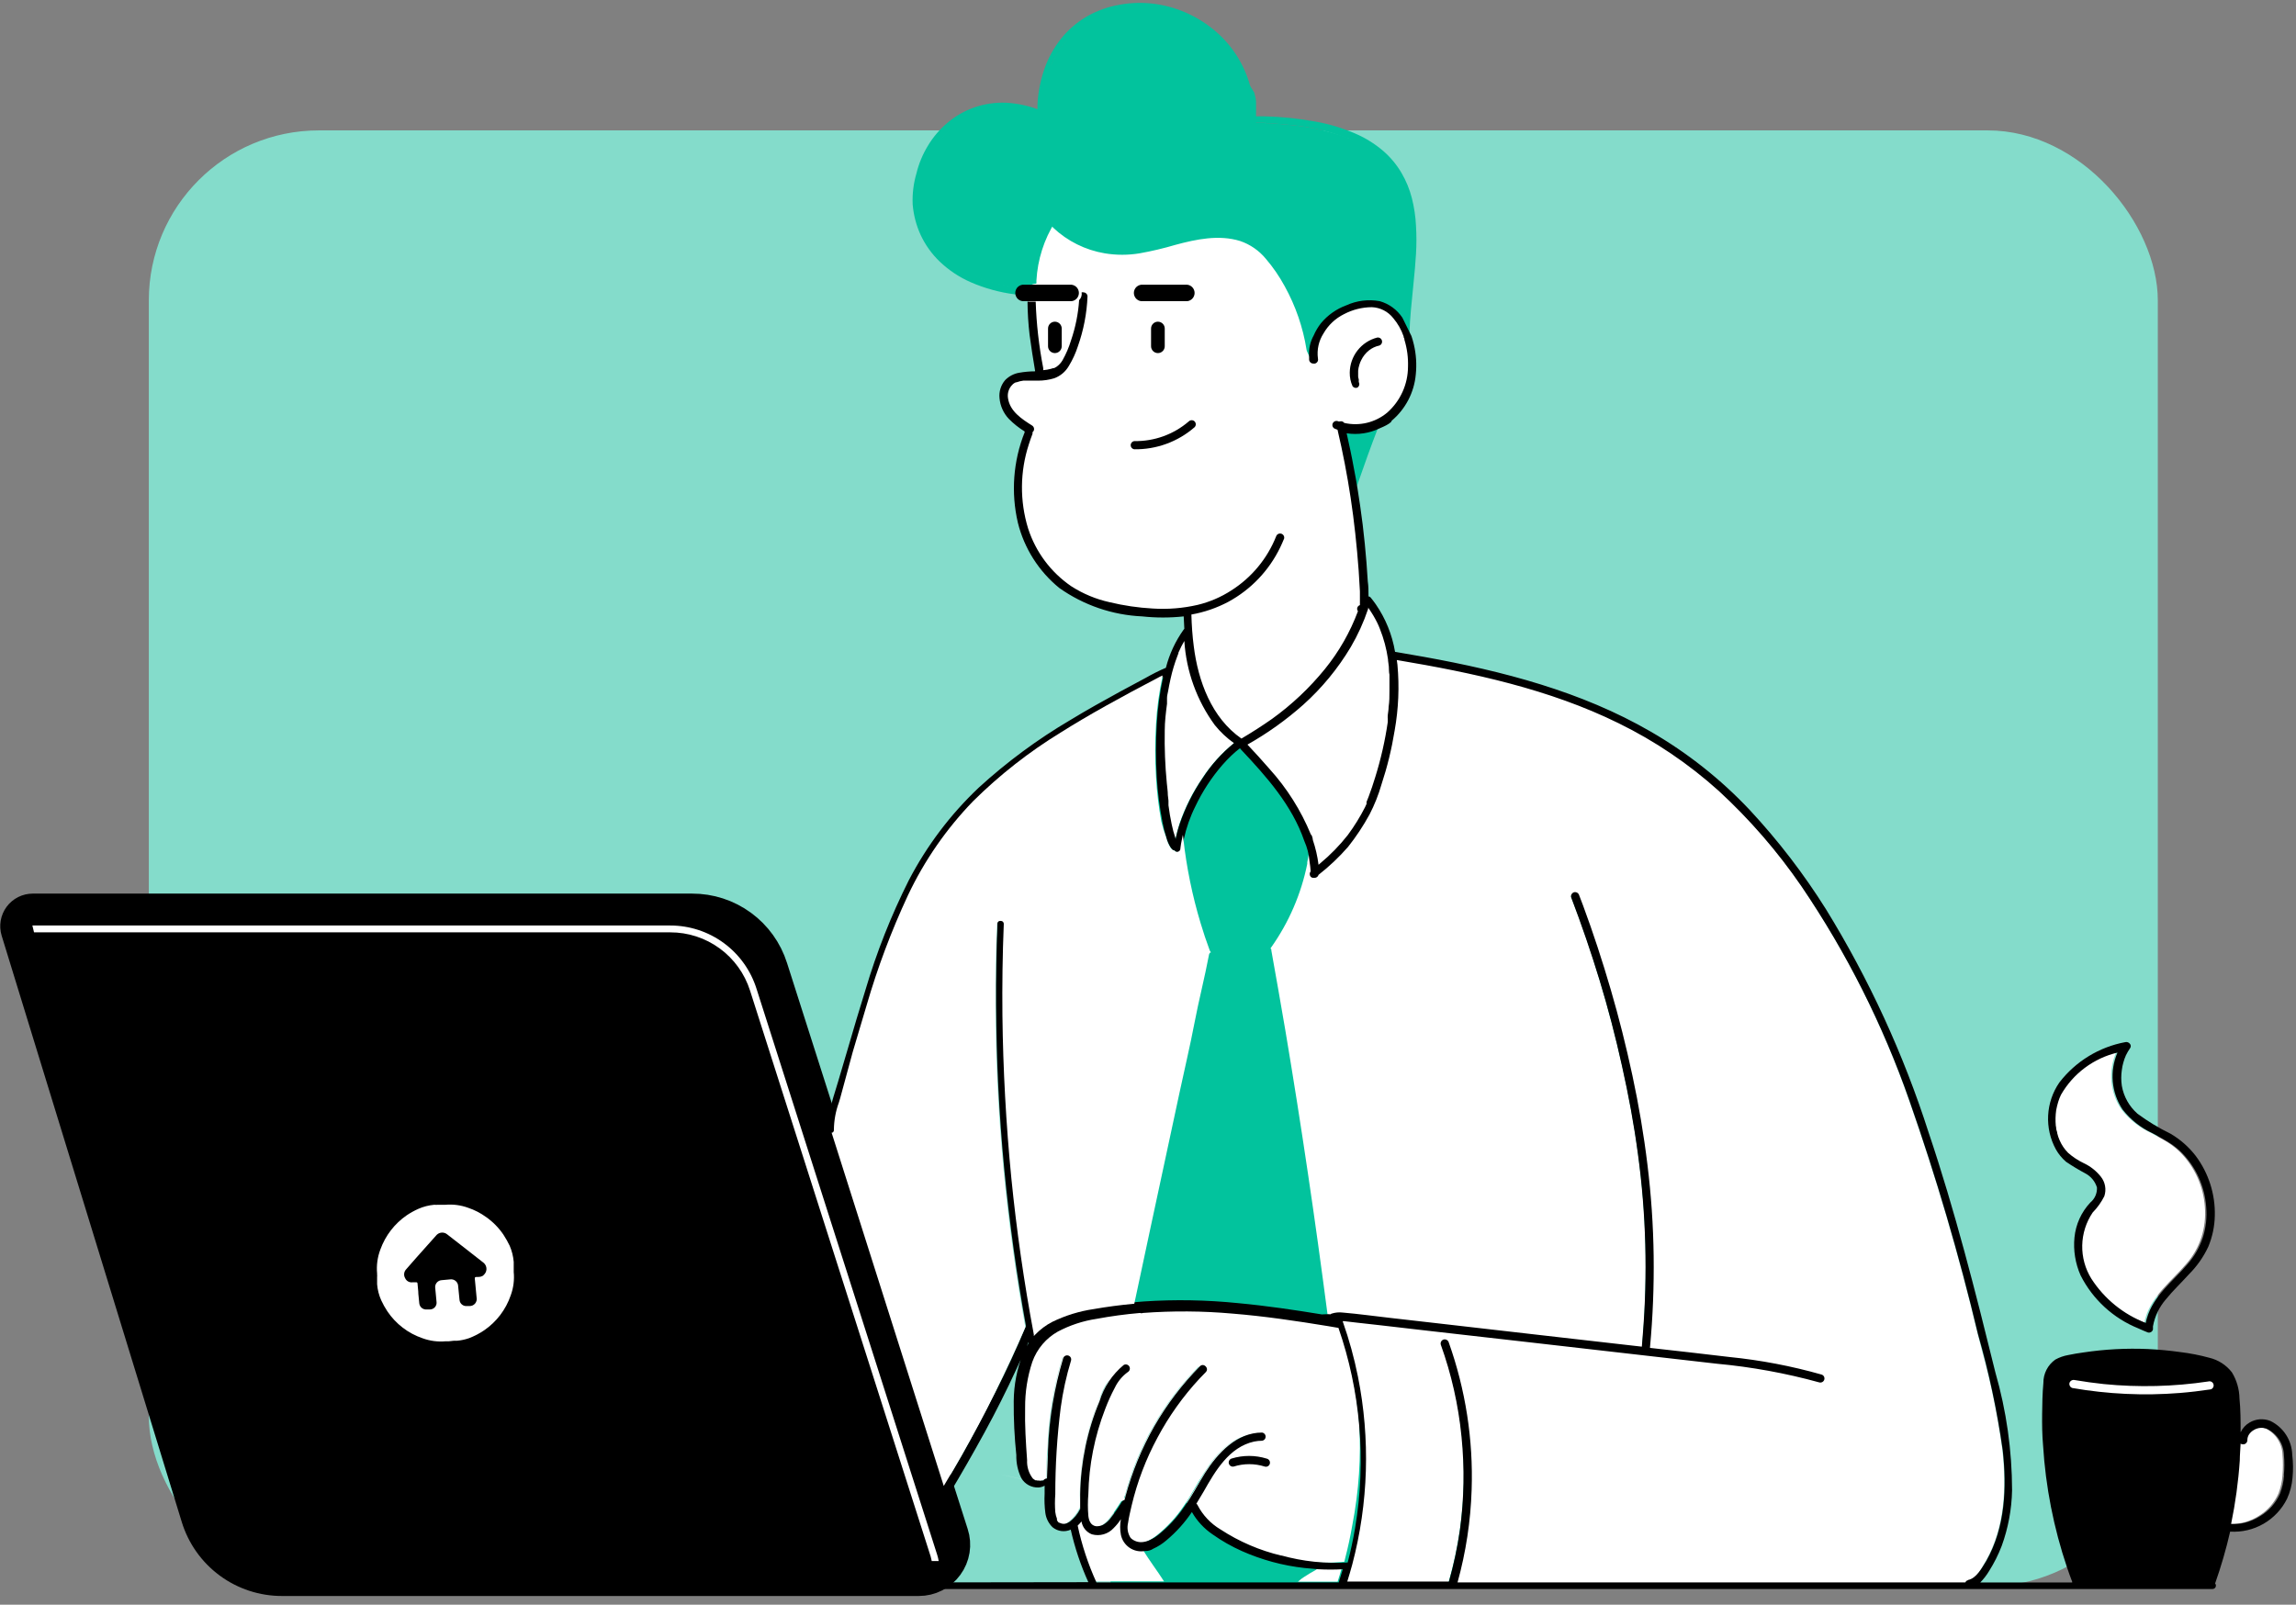 <svg width="216" height="151" viewBox="0 0 216 151" fill="none" xmlns="http://www.w3.org/2000/svg">
    <rect x="0" y="0" width="216" height="151" fill="#808080" stroke="none"/>
    <rect x="14" y="12.27" width="189" height="137" rx="16" fill="#84DCCB"/>
    <path d="M168.822 149.206H42.284C40.841 149.206 43.171 149.255 45.112 148.972L104.456 149.255L108.737 65.855C108.737 64.68 109.203 63.553 110.033 62.721C110.863 61.89 111.989 61.421 113.164 61.419L148.959 69.219C150.137 69.222 151.265 69.691 152.097 70.525C152.929 71.359 153.396 72.488 153.396 73.666L171.425 146.574C171.429 146.918 171.365 147.26 171.236 147.579C171.107 147.898 170.916 148.189 170.673 148.433C170.431 148.678 170.143 148.873 169.825 149.005C169.507 149.138 169.166 149.206 168.822 149.206Z" fill="#02C39D"/>
    <path d="M109.625 74.764L109.684 75.281V75.544V75.671C109.762 76.275 109.859 76.87 109.986 77.455C110.076 77.905 110.197 78.348 110.347 78.781V78.898C110.447 78.394 110.577 77.895 110.737 77.406C111.263 75.872 111.995 74.415 112.911 73.077C113.715 71.849 114.701 70.75 115.836 69.82C115.188 69.327 114.604 68.754 114.101 68.114C112.417 65.798 111.427 63.053 111.244 60.196C111.146 60.371 111.049 60.537 110.961 60.713C110.873 60.888 110.815 61.015 110.746 61.171L110.688 61.298V61.356L110.6 61.59C110.328 62.298 110.11 63.025 109.947 63.765C109.859 64.155 109.781 64.555 109.713 64.945C109.713 65.149 109.645 65.354 109.615 65.559V65.734V65.832C109.615 65.92 109.615 66.007 109.615 66.105C109.518 66.944 109.45 67.782 109.411 68.63C109.335 70.256 109.361 71.884 109.489 73.506C109.557 74.013 109.586 74.413 109.625 74.764Z" fill="white" stroke="white" stroke-width="0.498" stroke-miterlimit="10"/>
    <path d="M122.466 66.321C120.872 67.759 119.13 69.024 117.269 70.094C117.971 70.845 118.663 71.596 119.336 72.376C120.983 74.196 122.303 76.288 123.236 78.558C123.298 78.588 123.351 78.635 123.387 78.694C123.423 78.753 123.442 78.821 123.441 78.89C123.436 78.951 123.436 79.013 123.441 79.075C123.698 79.832 123.877 80.612 123.977 81.405L124.133 81.269C125.054 80.458 125.888 79.553 126.62 78.568C127.234 77.739 127.776 76.858 128.238 75.935L128.326 75.76C128.33 75.721 128.33 75.681 128.326 75.643V75.574V75.516V75.448L128.385 75.301C128.385 75.194 128.472 75.077 128.521 74.96C128.745 74.356 128.95 73.741 129.145 73.117C129.676 71.419 130.068 69.681 130.315 67.92V67.803V67.637C130.315 67.52 130.315 67.403 130.315 67.286C130.315 67.169 130.364 66.779 130.393 66.525C130.393 66.028 130.462 65.55 130.471 65.024C130.481 64.497 130.471 64.049 130.471 63.493C130.471 63.239 130.452 62.986 130.413 62.732C130.413 62.459 130.364 62.255 130.325 62.04C130.188 61.065 129.936 60.109 129.574 59.193C129.506 59.008 129.408 58.793 129.301 58.569L128.95 57.925C128.823 57.711 128.687 57.506 128.541 57.301L128.453 57.174C128.463 57.219 128.463 57.266 128.453 57.311C128.029 58.562 127.481 59.768 126.815 60.909C125.645 62.921 124.179 64.745 122.466 66.321Z" fill="white" stroke="white" stroke-width="0.995" stroke-miterlimit="10"/>
    <path d="M188.372 136.429C187.941 133.232 187.289 130.069 186.422 126.961L186.042 125.469C184.272 118.039 182.118 110.706 179.586 103.5C177.097 96.354 173.681 89.565 169.426 83.306C167.174 80.016 164.557 76.99 161.625 74.287C158.784 71.737 155.6 69.597 152.167 67.929C145.526 64.662 138.194 63.132 131.261 61.971H131.075V62.157C131.075 62.303 131.075 62.449 131.124 62.595C131.323 64.648 131.238 66.719 130.871 68.748C130.589 70.464 130.179 72.155 129.642 73.809C129.356 74.771 128.98 75.705 128.521 76.598C127.944 77.67 127.271 78.688 126.512 79.64C125.721 80.594 124.843 81.472 123.889 82.263C123.876 82.315 123.846 82.362 123.804 82.396C123.761 82.429 123.709 82.448 123.655 82.448H123.557C123.525 82.452 123.492 82.447 123.461 82.435C123.431 82.424 123.404 82.404 123.382 82.38C123.345 82.335 123.324 82.278 123.324 82.219C123.324 82.16 123.345 82.103 123.382 82.058V82.019C123.382 81.707 123.323 81.395 123.275 81.044L123.148 80.274L122.982 81.142V81.288C122.411 84.115 121.255 86.792 119.589 89.147L119.521 89.245L119.599 89.323C119.608 89.351 119.608 89.382 119.599 89.41C120.047 91.907 120.496 94.452 120.925 96.977C121.666 101.394 122.387 105.948 123.06 110.511C123.694 114.763 124.308 119.229 124.903 123.773V124.085L125.108 123.841C125.137 123.807 125.173 123.78 125.215 123.763C125.53 123.665 125.863 123.635 126.19 123.675C127.165 123.763 128.248 123.89 129.242 124.007C129.73 124.072 130.217 124.13 130.705 124.182L154.341 126.883H154.478V126.747L154.565 125.655C154.79 122.813 154.868 119.962 154.799 117.113C154.721 114.258 154.49 111.41 154.107 108.581C153.756 105.928 153.259 103.218 152.605 100.283C152.001 97.582 151.289 94.871 150.49 92.219C149.69 89.566 148.803 86.953 147.818 84.418C147.807 84.395 147.802 84.37 147.802 84.345C147.802 84.32 147.807 84.295 147.818 84.272C147.849 84.204 147.905 84.152 147.974 84.125C148.04 84.11 148.109 84.121 148.167 84.156C148.225 84.19 148.268 84.246 148.286 84.311C148.413 84.642 148.539 84.974 148.656 85.286C149.631 87.87 150.49 90.532 151.26 93.184C152.03 95.836 152.723 98.557 153.298 101.258C153.912 104.134 154.39 106.943 154.712 109.624C155.397 115.31 155.479 121.053 154.955 126.757C154.957 126.779 154.957 126.802 154.955 126.825V126.981L156.291 127.137C158.359 127.371 160.494 127.605 162.59 127.858C165.509 128.156 168.396 128.704 171.22 129.497C171.26 129.51 171.295 129.534 171.324 129.564C171.353 129.595 171.374 129.632 171.386 129.672C171.395 129.72 171.393 129.77 171.38 129.818C171.366 129.865 171.341 129.909 171.308 129.945C171.275 129.962 171.238 129.971 171.201 129.971C171.163 129.971 171.126 129.962 171.093 129.945C167.938 129.068 164.711 128.477 161.45 128.18L149.397 126.805L134.342 125.118L127.156 124.29L126.356 124.202H126.054V124.377V124.446C126.641 126.131 127.113 127.854 127.468 129.604C128.643 135.451 128.456 141.49 126.921 147.253C126.785 147.78 126.619 148.316 126.453 148.852L126.395 149.028H136.263V148.93C137.563 144.454 137.997 139.771 137.54 135.133C137.245 132.171 136.59 129.257 135.59 126.454C135.579 126.43 135.574 126.403 135.574 126.376C135.574 126.349 135.579 126.323 135.59 126.298C135.625 126.233 135.685 126.184 135.756 126.162C135.82 126.147 135.888 126.158 135.945 126.193C136.001 126.227 136.042 126.283 136.058 126.347C136.629 127.938 137.088 129.567 137.433 131.222C138.044 134.165 138.303 137.17 138.203 140.174C138.109 143.108 137.667 146.022 136.887 148.852L136.838 149.028H184.871V148.94C184.88 148.906 184.9 148.875 184.929 148.854C184.957 148.833 184.992 148.822 185.027 148.823C185.827 148.657 186.334 147.75 186.695 147.087L186.802 146.912C188.343 144.201 188.86 140.778 188.372 136.429Z" fill="white"/>
    <path d="M123.889 147.645L123.811 147.713C123.431 147.928 123.05 148.142 122.69 148.386C122.605 148.436 122.523 148.491 122.446 148.552L122.387 148.6L122.329 148.649L122.104 148.835H125.839C125.976 148.415 126.102 147.986 126.219 147.567C125.445 147.638 124.667 147.664 123.889 147.645Z" fill="white"/>
    <path d="M107.528 145.85C106.553 145.948 106.006 145.451 105.802 144.368C105.714 143.623 105.714 142.87 105.802 142.125C105.445 142.673 105.054 143.197 104.632 143.695C104.341 143.96 103.976 144.131 103.586 144.185C103.196 144.239 102.799 144.174 102.447 143.998C102.241 143.885 102.065 143.725 101.934 143.529C101.803 143.334 101.722 143.11 101.697 142.876C101.554 143.082 101.398 143.278 101.229 143.461C101.62 145.302 102.212 147.093 102.993 148.805H109.507C108.864 147.781 108.122 146.855 107.498 145.782L107.528 145.85Z" fill="white"/>
    <path d="M132.001 32.006V31.918C131.947 31.852 131.92 31.769 131.923 31.684C131.706 31.06 131.375 30.482 130.948 29.978C130.706 29.673 130.402 29.423 130.055 29.246C129.709 29.07 129.328 28.97 128.939 28.954C128.025 28.96 127.126 29.184 126.316 29.607C125.555 29.983 124.911 30.559 124.454 31.275C124.01 31.977 123.827 32.812 123.937 33.635C123.961 33.734 123.946 33.839 123.896 33.928C123.845 34.017 123.762 34.083 123.664 34.112C123.606 34.122 123.546 34.122 123.488 34.112C123.387 34.11 123.291 34.069 123.218 33.999C123.146 33.928 123.103 33.833 123.098 33.732C123.098 33.478 123.04 33.225 123.001 32.971C122.679 30.865 121.989 28.832 120.963 26.965C120.462 26.036 119.864 25.163 119.178 24.361C118.528 23.599 117.676 23.035 116.721 22.733C114.771 22.089 112.606 22.567 110.646 23.094C109.525 23.386 108.413 23.708 107.272 23.893C106.184 24.069 105.075 24.069 103.986 23.893C102.158 23.593 100.46 22.755 99.111 21.485C98.596 22.229 98.192 23.043 97.912 23.903C97.591 24.877 97.388 25.885 97.307 26.906L97.248 28.457L97.746 31.577L97.931 34.902L98.048 35.663H97.541H96.8H96.429H96.244H96.127C95.911 35.69 95.698 35.743 95.493 35.819H95.445H95.376L95.23 35.897C95.153 35.941 95.084 35.996 95.025 36.062C94.866 36.229 94.749 36.43 94.682 36.651C94.616 36.871 94.603 37.104 94.645 37.33C94.82 38.549 95.942 39.28 96.897 39.885C96.986 39.936 97.051 40.02 97.078 40.118C97.106 40.217 97.093 40.322 97.044 40.411C97.016 40.452 96.984 40.488 96.946 40.519C96.96 40.57 96.96 40.624 96.946 40.675C96.829 40.987 96.712 41.309 96.615 41.65C95.753 44.274 95.742 47.103 96.585 49.733C97.298 51.943 98.725 53.854 100.642 55.165C101.745 55.877 102.967 56.386 104.25 56.666C105.597 56.991 106.971 57.19 108.355 57.261C109.575 57.336 110.799 57.264 112.002 57.047V57.836C112.002 58.812 112.089 59.787 112.216 60.82C112.635 64.097 113.893 67.548 116.711 69.508C117.695 68.944 118.649 68.329 119.568 67.665C121.439 66.326 123.121 64.742 124.571 62.956C125.892 61.325 126.939 59.491 127.671 57.524C127.623 57.459 127.595 57.381 127.593 57.3C127.593 57.221 127.618 57.143 127.666 57.08C127.713 57.017 127.78 56.971 127.857 56.949C127.857 56.949 127.857 56.881 127.857 56.871C127.857 56.861 127.857 56.793 127.857 56.774C127.857 56.754 127.857 56.608 127.857 56.53C127.857 56.218 127.857 55.896 127.857 55.555C127.857 54.905 127.818 54.255 127.74 53.605C127.584 51.336 127.333 49.061 126.989 46.779C126.657 44.624 126.238 42.479 125.75 40.353L125.458 40.236C125.414 40.211 125.375 40.177 125.345 40.137C125.314 40.096 125.292 40.05 125.279 40.001C125.266 39.952 125.263 39.901 125.271 39.851C125.278 39.801 125.295 39.753 125.321 39.709C125.374 39.623 125.459 39.56 125.557 39.534C125.655 39.509 125.76 39.523 125.848 39.573H125.955C126.03 39.544 126.113 39.542 126.189 39.567C126.265 39.592 126.331 39.642 126.375 39.709C127.08 39.871 127.813 39.867 128.517 39.698C129.221 39.529 129.876 39.199 130.431 38.734C131.038 38.191 131.525 37.527 131.861 36.785C132.197 36.043 132.374 35.239 132.381 34.424C132.374 33.604 132.245 32.789 132.001 32.006Z" fill="white" stroke="white" stroke-width="0.995" stroke-miterlimit="10"/>
    <path d="M89.137 147.312C89.449 146.889 89.655 146.397 89.738 145.878C89.821 145.359 89.779 144.828 89.615 144.328L72.619 91.068C72.116 89.473 71.116 88.079 69.765 87.092C68.415 86.104 66.784 85.574 65.111 85.579H3.085C2.839 85.579 2.597 85.636 2.378 85.746C2.159 85.857 1.969 86.017 1.823 86.214C1.677 86.412 1.579 86.64 1.537 86.882C1.496 87.124 1.511 87.372 1.583 87.607L18.52 142.758C19.043 144.478 20.105 145.984 21.551 147.052C22.997 148.12 24.748 148.693 26.546 148.687H86.436C86.963 148.689 87.483 148.565 87.953 148.326C88.422 148.087 88.828 147.739 89.137 147.312Z" fill="black" stroke="black" stroke-width="2.985" stroke-miterlimit="10"/>
    <path d="M193.325 106.269C193.325 106.386 193.325 106.503 193.403 106.62C193.465 106.845 193.539 107.067 193.627 107.283C193.825 107.721 194.099 108.121 194.437 108.463C194.884 108.854 195.383 109.182 195.919 109.438C196.538 109.729 197.082 110.16 197.508 110.696C197.708 110.953 197.843 111.256 197.901 111.577C197.958 111.897 197.937 112.228 197.84 112.539C197.558 113.105 197.186 113.622 196.738 114.07C196.119 114.986 195.778 116.062 195.757 117.168C195.736 118.274 196.036 119.362 196.621 120.3C197.841 122.197 199.635 123.656 201.74 124.464C201.74 124.308 201.799 124.162 201.838 124.016C202.442 121.919 204.314 120.535 205.67 118.935C206.315 118.204 206.803 117.348 207.103 116.42C207.396 115.497 207.505 114.527 207.425 113.563C207.29 111.632 206.471 109.813 205.114 108.434C204.769 108.094 204.39 107.79 203.983 107.527C203.456 107.195 202.91 106.912 202.364 106.61C201.261 106.104 200.298 105.338 199.556 104.377C199.034 103.596 198.717 102.697 198.634 101.762C198.55 100.826 198.703 99.885 199.078 99.024C197.968 99.287 196.924 99.775 196.01 100.458C195.096 101.14 194.331 102.003 193.764 102.993C193.659 103.21 193.571 103.435 193.501 103.665C193.425 103.915 193.363 104.169 193.315 104.426C193.252 104.921 193.252 105.423 193.315 105.918C193.311 106.035 193.314 106.152 193.325 106.269Z" fill="white"/>
    <path d="M127.498 133.896C127.231 130.769 126.576 127.686 125.548 124.72L124.573 124.555C121.579 124.067 118.586 123.58 115.563 123.375C112.761 123.126 109.943 123.107 107.138 123.316C107.098 123.333 107.055 123.342 107.011 123.342C106.968 123.342 106.925 123.333 106.884 123.316C105.51 123.433 104.135 123.619 102.779 123.872C101.508 124.063 100.278 124.468 99.142 125.071C98.602 125.378 98.117 125.774 97.709 126.242C97.287 126.742 96.957 127.313 96.734 127.929C96.284 129.317 96.06 130.769 96.071 132.229C96.071 133.877 96.139 135.525 96.256 137.163C96.223 137.784 96.413 138.396 96.792 138.889C96.881 138.97 96.984 139.036 97.094 139.084C97.094 139.084 97.182 139.084 97.212 139.084C97.241 139.084 97.387 139.084 97.329 139.084C97.438 139.109 97.551 139.109 97.66 139.084H97.728L97.806 138.996C97.843 138.961 97.885 138.933 97.932 138.915C97.979 138.896 98.029 138.887 98.079 138.889C98.079 137.982 98.079 137.075 98.177 136.178C98.285 133.266 98.76 130.38 99.591 127.587C99.622 127.491 99.689 127.41 99.778 127.361C99.866 127.313 99.97 127.299 100.069 127.324C100.166 127.351 100.249 127.416 100.3 127.503C100.351 127.59 100.366 127.694 100.342 127.792C99.896 129.248 99.57 130.739 99.367 132.248C99.022 134.948 98.853 137.668 98.859 140.39C98.82 140.942 98.82 141.496 98.859 142.048C98.894 142.261 98.95 142.47 99.025 142.672V142.74V142.808L99.113 142.945L99.22 143.052H99.279L99.376 143.101C99.466 143.138 99.562 143.158 99.659 143.16C99.766 143.162 99.872 143.142 99.971 143.101C100.066 143.06 100.157 143.011 100.244 142.955C100.656 142.638 100.99 142.231 101.219 141.765V141.716C101.219 141.268 101.219 140.81 101.219 140.361C101.251 138.863 101.421 137.371 101.726 135.905C102.028 134.446 102.469 133.019 103.043 131.644C103.446 130.299 104.241 129.104 105.324 128.211C105.368 128.185 105.416 128.168 105.466 128.161C105.516 128.153 105.567 128.156 105.616 128.169C105.665 128.181 105.711 128.204 105.752 128.235C105.792 128.265 105.826 128.304 105.851 128.348C105.901 128.436 105.915 128.54 105.89 128.639C105.864 128.737 105.801 128.822 105.714 128.874C105.187 129.258 104.765 129.768 104.486 130.357C104.14 131.006 103.837 131.677 103.579 132.365C102.584 134.916 102.049 137.623 101.999 140.361C101.955 141.043 101.955 141.727 101.999 142.409C101.999 142.896 102.214 143.384 102.721 143.384C102.938 143.396 103.156 143.355 103.355 143.267C103.603 143.132 103.821 142.95 103.998 142.73C104.419 142.202 104.806 141.649 105.159 141.073C105.217 140.987 105.303 140.925 105.402 140.897C105.402 140.78 105.461 140.663 105.5 140.546C106.109 138.25 107.017 136.044 108.201 133.984C109.385 131.921 110.83 130.02 112.501 128.328C112.852 127.977 113.398 128.523 113.047 128.884L112.452 129.489C110.904 131.168 109.574 133.035 108.493 135.047C107.416 137.06 106.604 139.203 106.075 141.424C105.932 141.97 105.818 142.523 105.734 143.081C105.673 143.32 105.664 143.568 105.706 143.81C105.748 144.052 105.84 144.282 105.978 144.486C106.134 144.638 106.324 144.752 106.532 144.818C106.741 144.884 106.961 144.9 107.177 144.866C107.415 144.832 107.645 144.76 107.86 144.651C108.113 144.53 108.352 144.379 108.571 144.203C109.52 143.445 110.348 142.547 111.029 141.541C111.721 140.566 112.286 139.415 112.979 138.372C114.159 136.48 115.904 134.579 118.352 134.569C118.443 134.584 118.527 134.63 118.587 134.701C118.647 134.772 118.68 134.861 118.68 134.954C118.68 135.047 118.647 135.137 118.587 135.207C118.527 135.278 118.443 135.325 118.352 135.339C118.096 135.34 117.841 135.366 117.591 135.417C115.251 135.934 113.944 138.206 112.842 140.127C112.618 140.507 112.394 140.888 112.16 141.268C112.208 141.294 112.245 141.335 112.267 141.385C112.754 142.339 113.501 143.137 114.422 143.686C116.181 144.832 118.124 145.666 120.165 146.153C122.131 146.621 124.158 146.776 126.172 146.611C126.445 145.548 126.679 144.476 126.864 143.394C127.469 140.266 127.682 137.076 127.498 133.896ZM119.307 137.796C119.278 137.894 119.211 137.976 119.122 138.026C119.033 138.075 118.928 138.087 118.829 138.06C117.877 137.76 116.856 137.76 115.904 138.06C115.807 138.079 115.707 138.061 115.622 138.009C115.538 137.957 115.477 137.875 115.451 137.78C115.425 137.685 115.436 137.583 115.482 137.496C115.528 137.408 115.606 137.341 115.699 137.309C116.781 136.993 117.933 137.01 119.005 137.358C119.102 137.379 119.187 137.436 119.243 137.517C119.299 137.599 119.322 137.699 119.307 137.796Z" fill="white" stroke="white" stroke-width="0.746" stroke-miterlimit="10"/>
    <path d="M213.148 134.422C212.851 134.311 212.525 134.301 212.221 134.394C211.918 134.488 211.654 134.679 211.471 134.939C211.359 135.106 211.301 135.304 211.305 135.505C211.303 135.577 211.281 135.648 211.241 135.708C211.201 135.769 211.145 135.817 211.079 135.847C211.013 135.877 210.94 135.889 210.868 135.88C210.796 135.871 210.728 135.843 210.671 135.797C210.671 136.324 210.623 136.86 210.593 137.396C210.458 139.409 210.181 141.41 209.765 143.384C210.18 143.402 210.597 143.366 211.003 143.276C211.536 143.151 212.043 142.936 212.505 142.642C213.326 142.141 213.973 141.399 214.357 140.517C214.562 139.975 214.687 139.407 214.728 138.83C214.782 138.181 214.782 137.529 214.728 136.88C214.713 136.365 214.558 135.864 214.28 135.431C214.002 134.998 213.61 134.649 213.148 134.422Z" fill="white"/>
    <path d="M209.893 133.41C209.907 132.532 209.842 131.654 209.698 130.787C209.65 130.421 209.527 130.069 209.335 129.754C209.144 129.438 208.889 129.166 208.587 128.954C207.868 128.57 207.085 128.322 206.276 128.223C202.479 127.491 198.577 127.491 194.779 128.223C194.399 128.277 194.031 128.392 193.687 128.564C193.389 128.733 193.167 129.008 193.063 129.334C192.952 129.688 192.893 130.056 192.888 130.427C192.888 130.914 192.829 131.402 192.819 131.87C192.758 133.77 192.823 135.673 193.014 137.564C193.391 141.336 194.256 145.044 195.589 148.593C195.608 148.635 195.618 148.682 195.618 148.729C195.618 148.776 195.608 148.823 195.589 148.866H207.465C207.456 148.83 207.456 148.794 207.465 148.758C207.621 148.323 207.768 147.884 207.904 147.442C209.058 143.81 209.715 140.037 209.854 136.228C209.913 135.302 209.923 134.356 209.893 133.41ZM207.846 130.758C206.871 130.904 205.896 131.021 204.92 131.099C201.553 131.368 198.166 131.211 194.838 130.631C194.74 130.602 194.657 130.536 194.606 130.447C194.555 130.358 194.541 130.253 194.565 130.154C194.596 130.057 194.663 129.975 194.751 129.925C194.839 129.874 194.943 129.859 195.043 129.88C195.95 130.037 196.876 130.163 197.792 130.261C201.066 130.584 204.368 130.502 207.621 130.017C207.67 130.004 207.721 130 207.771 130.006C207.821 130.012 207.869 130.028 207.913 130.053C207.957 130.078 207.996 130.111 208.027 130.151C208.058 130.191 208.081 130.236 208.094 130.285C208.108 130.334 208.112 130.385 208.105 130.435C208.099 130.485 208.083 130.533 208.058 130.577C208.033 130.621 208 130.66 207.96 130.691C207.92 130.722 207.875 130.745 207.826 130.758H207.846Z" fill="black" stroke="black" stroke-width="0.995" stroke-miterlimit="10"/>
    <path d="M111.837 39.653C110.411 40.882 108.581 41.542 106.699 41.506C106.607 41.52 106.524 41.567 106.463 41.638C106.403 41.708 106.37 41.798 106.37 41.891C106.37 41.984 106.403 42.073 106.463 42.144C106.524 42.215 106.607 42.261 106.699 42.276C108.785 42.31 110.81 41.57 112.383 40.199C112.455 40.126 112.495 40.028 112.495 39.926C112.495 39.824 112.455 39.726 112.383 39.653C112.311 39.581 112.213 39.541 112.11 39.541C112.008 39.541 111.91 39.581 111.837 39.653Z" fill="black"/>
    <path d="M127.692 36.476C127.779 36.423 127.841 36.338 127.867 36.24C127.892 36.142 127.878 36.037 127.828 35.949C127.828 35.998 127.828 35.871 127.828 35.852C127.823 35.8 127.823 35.747 127.828 35.696C127.798 35.61 127.779 35.522 127.77 35.432C127.77 35.432 127.77 35.335 127.77 35.325C127.765 35.273 127.765 35.221 127.77 35.169C127.765 35.075 127.765 34.98 127.77 34.886C127.786 34.704 127.822 34.524 127.877 34.35C127.924 34.181 127.989 34.017 128.072 33.862C128.242 33.518 128.485 33.215 128.784 32.975C129.069 32.749 129.403 32.592 129.759 32.517C129.852 32.484 129.93 32.418 129.976 32.33C130.022 32.243 130.033 32.141 130.007 32.046C129.981 31.95 129.92 31.869 129.836 31.817C129.752 31.765 129.651 31.747 129.554 31.766C128.823 31.956 128.174 32.382 127.709 32.978C127.244 33.574 126.988 34.306 126.98 35.062C126.973 35.502 127.063 35.938 127.243 36.339C127.292 36.409 127.363 36.46 127.444 36.485C127.525 36.509 127.612 36.506 127.692 36.476Z" fill="black"/>
    <path d="M115.854 137.249C115.76 137.281 115.683 137.348 115.637 137.435C115.591 137.523 115.58 137.625 115.606 137.72C115.632 137.815 115.693 137.897 115.777 137.949C115.861 138.001 115.962 138.019 116.058 138C117.011 137.7 118.032 137.7 118.984 138C119.032 138.015 119.084 138.019 119.134 138.014C119.185 138.009 119.234 137.994 119.278 137.969C119.323 137.944 119.362 137.911 119.393 137.871C119.425 137.831 119.448 137.785 119.462 137.736C119.488 137.637 119.475 137.531 119.424 137.441C119.372 137.352 119.288 137.286 119.189 137.259C118.104 136.918 116.941 136.914 115.854 137.249Z" fill="black"/>
    <path d="M207.747 129.994C204.493 130.48 201.192 130.562 197.918 130.238C197.001 130.141 196.085 130.014 195.168 129.858C195.069 129.836 194.965 129.852 194.876 129.902C194.788 129.953 194.722 130.034 194.69 130.131C194.666 130.23 194.681 130.335 194.731 130.424C194.782 130.513 194.865 130.579 194.963 130.609C198.294 131.188 201.685 131.346 205.055 131.077C206.031 130.999 207.006 130.882 207.981 130.735C208.029 130.72 208.075 130.695 208.114 130.662C208.153 130.63 208.185 130.589 208.208 130.544C208.232 130.499 208.246 130.449 208.251 130.399C208.255 130.348 208.25 130.296 208.234 130.248C208.219 130.199 208.194 130.154 208.161 130.115C208.128 130.076 208.088 130.044 208.043 130.02C207.998 129.997 207.948 129.982 207.897 129.978C207.847 129.973 207.795 129.979 207.747 129.994Z" fill="white"/>
    <path d="M194.369 109.322C194.954 109.718 195.559 110.083 196.183 110.415C196.443 110.553 196.674 110.741 196.862 110.968C197.049 111.196 197.189 111.458 197.275 111.741C197.288 112.009 197.238 112.276 197.13 112.521C197.022 112.767 196.858 112.984 196.651 113.155C195.804 114.055 195.28 115.211 195.159 116.441C195.04 117.66 195.239 118.889 195.734 120.009C196.882 122.279 198.816 124.054 201.175 125.002C201.468 125.138 201.77 125.265 202.063 125.382C202.162 125.409 202.268 125.396 202.358 125.344C202.447 125.293 202.513 125.209 202.54 125.109C202.55 125.064 202.55 125.018 202.54 124.973C202.549 124.924 202.549 124.875 202.54 124.826C202.709 123.868 203.138 122.974 203.779 122.242C204.442 121.423 205.222 120.692 205.924 119.912C206.678 119.16 207.295 118.282 207.747 117.318C208.135 116.39 208.343 115.398 208.362 114.393C208.412 112.365 207.777 110.379 206.558 108.757C205.907 107.915 205.099 107.206 204.179 106.67C203.093 106.143 202.058 105.516 201.088 104.798C200.312 104.117 199.792 103.192 199.615 102.175C199.541 101.68 199.541 101.178 199.615 100.683C199.644 100.442 199.693 100.204 199.761 99.971C199.825 99.738 199.906 99.51 200.005 99.289C200.12 99.059 200.25 98.838 200.395 98.626C200.6 98.333 200.259 97.992 199.956 98.06C197.484 98.516 195.268 99.871 193.735 101.863C193.105 102.777 192.741 103.847 192.682 104.956C192.624 106.064 192.873 107.167 193.404 108.143C193.653 108.59 193.98 108.99 194.369 109.322ZM193.443 104.447C193.491 104.19 193.553 103.936 193.628 103.686C193.698 103.456 193.786 103.231 193.891 103.014C194.459 102.024 195.223 101.161 196.137 100.479C197.051 99.796 198.096 99.308 199.206 99.045C198.832 99.906 198.681 100.847 198.764 101.782C198.847 102.717 199.164 103.617 199.683 104.398C200.428 105.356 201.391 106.122 202.492 106.631C203.038 106.933 203.594 107.216 204.11 107.548C204.519 107.808 204.898 108.112 205.241 108.455C206.602 109.832 207.422 111.652 207.552 113.584C207.636 114.547 207.53 115.518 207.24 116.441C206.933 117.367 206.442 118.223 205.797 118.956C204.442 120.556 202.57 121.94 201.975 124.037C201.929 124.183 201.893 124.333 201.868 124.485C199.762 123.677 197.969 122.218 196.748 120.322C196.165 119.382 195.867 118.293 195.889 117.187C195.912 116.082 196.254 115.006 196.875 114.091C197.317 113.641 197.686 113.124 197.967 112.56C198.071 112.249 198.095 111.918 198.037 111.596C197.979 111.274 197.841 110.972 197.636 110.717C197.21 110.181 196.666 109.75 196.046 109.459C195.51 109.203 195.012 108.875 194.564 108.484C194.226 108.144 193.955 107.744 193.765 107.304C193.668 107.091 193.593 106.869 193.54 106.641C193.54 106.524 193.482 106.407 193.453 106.29C193.423 106.173 193.453 106.066 193.404 105.949C193.356 105.445 193.369 104.938 193.443 104.437V104.447Z" fill="black"/>
    <path d="M108.288 30.914V32.581C108.288 32.666 108.305 32.749 108.337 32.827C108.369 32.905 108.417 32.976 108.477 33.036C108.536 33.096 108.607 33.143 108.685 33.176C108.763 33.208 108.847 33.225 108.932 33.225C109.016 33.225 109.1 33.208 109.178 33.176C109.256 33.143 109.327 33.096 109.387 33.036C109.446 32.976 109.494 32.905 109.526 32.827C109.559 32.749 109.575 32.666 109.575 32.581V30.914C109.575 30.743 109.507 30.579 109.387 30.459C109.266 30.338 109.102 30.27 108.932 30.27C108.761 30.27 108.597 30.338 108.477 30.459C108.356 30.579 108.288 30.743 108.288 30.914Z" fill="black"/>
    <path d="M99.883 32.581V30.914C99.883 30.743 99.815 30.579 99.694 30.459C99.574 30.338 99.41 30.27 99.239 30.27C99.069 30.27 98.905 30.338 98.784 30.459C98.663 30.579 98.596 30.743 98.596 30.914V32.581C98.596 32.752 98.663 32.915 98.784 33.036C98.905 33.157 99.069 33.225 99.239 33.225C99.41 33.225 99.574 33.157 99.694 33.036C99.815 32.915 99.883 32.752 99.883 32.581Z" fill="black"/>
    <path d="M107.537 28.341H111.691C111.882 28.32 112.058 28.229 112.185 28.086C112.313 27.943 112.384 27.758 112.384 27.566C112.384 27.374 112.313 27.189 112.185 27.046C112.058 26.903 111.882 26.812 111.691 26.791H107.537C107.428 26.778 107.318 26.789 107.213 26.823C107.108 26.856 107.012 26.911 106.93 26.984C106.848 27.057 106.783 27.147 106.738 27.247C106.693 27.347 106.67 27.456 106.67 27.566C106.67 27.675 106.693 27.784 106.738 27.884C106.783 27.985 106.848 28.074 106.93 28.147C107.012 28.221 107.108 28.276 107.213 28.309C107.318 28.342 107.428 28.353 107.537 28.341Z" fill="black"/>
    <path d="M87.655 146.891H88.308C88.278 146.696 88.232 146.504 88.172 146.316L71.176 93.056C70.635 91.325 69.555 89.812 68.094 88.739C66.633 87.665 64.867 87.087 63.053 87.088H3.046L3.202 87.732H63.053C64.725 87.728 66.354 88.257 67.704 89.243C69.055 90.228 70.055 91.619 70.561 93.212L87.557 146.472C87.596 146.637 87.626 146.764 87.655 146.891Z" fill="white"/>
    <path d="M48.329 119.035C48.329 118.986 48.329 118.918 48.329 118.859V118.742C48.285 118.218 48.157 117.704 47.949 117.221C47.773 116.858 47.575 116.506 47.354 116.168C46.913 115.521 46.358 114.959 45.716 114.51C45.206 114.143 44.644 113.853 44.048 113.652C43.354 113.398 42.611 113.301 41.874 113.369H41.757C41.699 113.369 41.64 113.369 41.581 113.369H41.123C41.065 113.38 41.006 113.38 40.948 113.369H40.831C40.323 113.416 39.825 113.545 39.358 113.75C38.978 113.92 38.613 114.122 38.266 114.354C37.126 115.139 36.26 116.261 35.789 117.562C35.511 118.289 35.404 119.07 35.477 119.844V119.961C35.487 120.022 35.487 120.085 35.477 120.146V120.546C35.477 120.546 35.477 120.663 35.477 120.722V120.839C35.518 121.365 35.65 121.879 35.867 122.36C36.032 122.719 36.224 123.064 36.443 123.393C37.239 124.58 38.404 125.471 39.758 125.929C40.453 126.183 41.196 126.279 41.932 126.211H42.05C42.108 126.211 42.167 126.211 42.235 126.211L42.683 126.163C42.742 126.163 42.8 126.163 42.859 126.163H42.986C43.375 126.129 43.758 126.047 44.127 125.919C44.629 125.729 45.106 125.48 45.55 125.178C46.715 124.38 47.591 123.228 48.046 121.892C48.306 121.188 48.402 120.435 48.329 119.688V119.571C48.329 119.513 48.329 119.454 48.329 119.396V119.035ZM45.482 120.01C45.348 120.106 45.188 120.157 45.024 120.156C44.604 120.156 44.653 120.156 44.692 120.566L44.838 122.106C44.857 122.203 44.854 122.302 44.83 122.397C44.806 122.492 44.761 122.58 44.698 122.656C44.636 122.731 44.557 122.792 44.469 122.834C44.38 122.875 44.283 122.897 44.185 122.896H43.922C43.838 122.904 43.753 122.895 43.672 122.87C43.592 122.845 43.517 122.804 43.453 122.749C43.388 122.695 43.335 122.628 43.297 122.553C43.258 122.477 43.236 122.395 43.229 122.311C43.181 121.892 43.142 121.473 43.103 121.043C43.103 120.946 43.082 120.851 43.041 120.763C42.999 120.675 42.94 120.597 42.865 120.534C42.791 120.472 42.704 120.427 42.61 120.402C42.516 120.377 42.418 120.373 42.323 120.39L41.581 120.458C41.487 120.46 41.393 120.482 41.307 120.523C41.222 120.564 41.146 120.623 41.086 120.697C41.026 120.77 40.982 120.855 40.958 120.947C40.934 121.039 40.931 121.135 40.948 121.229L41.065 122.477C41.08 122.568 41.076 122.661 41.052 122.75C41.028 122.839 40.984 122.922 40.925 122.992C40.865 123.063 40.791 123.12 40.708 123.159C40.624 123.198 40.533 123.218 40.441 123.218H40.138C39.972 123.232 39.807 123.18 39.678 123.075C39.549 122.969 39.466 122.818 39.446 122.652L39.358 121.765C39.358 121.453 39.3 121.141 39.28 120.79C39.28 120.683 39.222 120.644 39.114 120.663H38.803C38.659 120.681 38.514 120.652 38.389 120.579C38.264 120.507 38.166 120.396 38.11 120.263C38.038 120.139 38.007 119.994 38.021 119.851C38.035 119.708 38.094 119.572 38.188 119.464C38.529 119.064 38.871 118.674 39.222 118.284L41.006 116.285C41.105 116.156 41.241 116.06 41.396 116.012C41.513 115.977 41.637 115.971 41.756 115.997C41.876 116.023 41.987 116.078 42.079 116.158L43.931 117.601L45.501 118.83C45.586 118.902 45.654 118.992 45.699 119.093C45.745 119.194 45.768 119.304 45.766 119.415C45.764 119.526 45.738 119.635 45.688 119.734C45.639 119.834 45.569 119.921 45.482 119.99V120.01Z" fill="white"/>
    <path d="M126.562 40.703C126.805 41.785 127.03 42.867 127.234 43.96C127.358 44.61 127.475 45.26 127.585 45.91C127.585 45.793 127.673 45.666 127.722 45.539C128.346 43.745 128.98 41.951 129.672 40.186C128.713 40.674 127.627 40.854 126.562 40.703Z" fill="#02C39D"/>
    <path d="M123.285 31.509C122.963 30.113 122.482 28.759 121.851 27.472C121.381 26.504 120.822 25.58 120.184 24.713C119.586 23.852 118.82 23.122 117.932 22.568C116.921 22.03 115.789 21.765 114.646 21.797C113.727 21.809 112.812 21.917 111.915 22.119C111.281 22.256 110.628 22.441 109.965 22.607C108.506 23.076 106.991 23.349 105.46 23.416H105.09C103.074 23.322 101.153 22.529 99.658 21.173C99.473 21.007 99.288 20.822 99.112 20.637C99.097 20.619 99.077 20.604 99.055 20.594C99.033 20.584 99.01 20.578 98.986 20.578C98.955 20.577 98.925 20.584 98.898 20.596C98.87 20.609 98.846 20.628 98.827 20.651C98.808 20.675 98.795 20.703 98.789 20.733C98.782 20.762 98.783 20.793 98.79 20.822V20.978L98.644 21.037C98.611 21.052 98.583 21.077 98.564 21.108C98.545 21.139 98.535 21.176 98.537 21.212V21.261C97.468 22.952 96.85 24.889 96.743 26.887V27.034H96.597C96.508 27.051 96.425 27.087 96.353 27.141H96.207L95.709 27.073C95.29 27.014 94.9 26.956 94.539 26.878C93.855 26.737 93.18 26.552 92.521 26.322L92.062 26.146L91.916 26.088L91.682 25.98C91.399 25.854 91.126 25.717 90.873 25.581C90.619 25.444 90.356 25.278 90.112 25.122L89.761 24.976L89.576 24.849L89.478 24.771C89.068 24.447 88.683 24.092 88.328 23.708L88.094 23.416L88.025 23.318L87.908 23.162C87.762 22.958 87.635 22.753 87.509 22.538C87.382 22.324 87.275 22.109 87.177 21.895L87.06 21.631C87.06 21.515 86.972 21.407 86.933 21.29C86.784 20.845 86.67 20.388 86.592 19.925V19.662C86.592 19.545 86.592 19.428 86.592 19.311C86.577 19.08 86.577 18.849 86.592 18.618C86.592 18.384 86.592 18.15 86.592 17.926V17.575V17.487C86.587 17.429 86.587 17.37 86.592 17.312C86.665 16.836 86.776 16.366 86.924 15.908C87.002 15.693 87.08 15.469 87.167 15.254C87.167 15.254 87.255 15.069 87.275 15.011C87.321 14.904 87.373 14.8 87.431 14.699C87.635 14.29 87.873 13.898 88.142 13.528L88.308 13.304L88.532 13.041C88.678 12.863 88.835 12.693 89.001 12.534C89.156 12.378 89.332 12.222 89.508 12.076L89.712 11.91L89.995 11.695C90.379 11.441 90.783 11.219 91.204 11.032L91.36 10.964H91.468L91.799 10.837C92.023 10.759 92.257 10.691 92.491 10.632L93.213 10.496H93.457H93.837H94.637H95.027H95.329C95.9 10.583 96.464 10.714 97.016 10.886C97.289 10.983 97.572 11.081 97.864 11.208C97.914 11.201 97.96 11.177 97.994 11.139C98.028 11.102 98.048 11.053 98.049 11.003C98.049 10.652 98.049 10.301 98.049 9.969C98.049 9.804 98.049 9.638 98.049 9.462C98.049 9.287 98.049 9.063 98.049 9.063C98.136 8.459 98.266 7.863 98.439 7.278C98.527 6.995 98.625 6.713 98.732 6.449L98.8 6.274L98.859 6.137C98.917 6.01 98.976 5.884 99.044 5.757C99.279 5.286 99.553 4.836 99.863 4.411L99.931 4.324L100.048 4.177C100.136 4.08 100.214 3.973 100.302 3.885C100.39 3.797 100.643 3.514 100.819 3.348C100.994 3.183 101.189 3.017 101.374 2.861L101.452 2.812L101.618 2.685L101.911 2.481C102.316 2.216 102.739 1.982 103.178 1.779L103.432 1.671L103.773 1.545L104.466 1.33L105.363 1.125L105.714 1.067H105.996C106.432 1.003 106.872 0.967 107.313 0.959H107.527C107.771 0.959 108.015 0.959 108.259 0.959H108.619H108.902C109.384 1.035 109.86 1.146 110.326 1.291C110.57 1.359 110.804 1.437 111.038 1.525L111.379 1.662L111.652 1.779C112.101 1.991 112.537 2.228 112.959 2.49L113.573 2.919L113.631 2.968L113.817 3.114L114.099 3.348C114.465 3.724 114.804 4.125 115.114 4.548L115.357 4.85L115.426 4.938L115.543 5.104C115.699 5.318 115.845 5.542 115.981 5.767C116.118 5.991 116.254 6.235 116.371 6.469C116.488 6.703 116.488 6.713 116.537 6.83L116.683 7.151C116.89 7.677 117.056 8.219 117.181 8.77C117.251 9.056 117.306 9.346 117.347 9.638V9.755V10.028C117.347 10.184 117.347 10.33 117.347 10.486V11.101V11.169L117.298 11.227C117.279 11.263 117.269 11.303 117.269 11.344C117.269 11.385 117.279 11.425 117.298 11.461C117.309 11.489 117.328 11.514 117.352 11.533C117.376 11.552 117.404 11.564 117.434 11.569H117.532H117.62H117.688C118.585 11.569 119.394 11.569 120.174 11.646C120.954 11.725 121.832 11.793 122.524 11.89C123.854 12.082 125.161 12.408 126.425 12.865L126.834 13.021L126.98 13.08L127.156 13.158C127.41 13.275 127.663 13.392 127.897 13.519C128.34 13.755 128.764 14.026 129.165 14.328L129.252 14.386L129.399 14.504L129.672 14.728C129.837 14.884 130.003 15.04 130.159 15.206C130.315 15.371 130.462 15.527 130.598 15.693L130.754 15.898L130.939 16.161C131.177 16.509 131.389 16.874 131.573 17.253L131.7 17.546L131.797 17.77L132.002 18.365C132.126 18.768 132.227 19.179 132.304 19.593C132.304 19.798 132.382 20.013 132.412 20.218V20.461V20.773C132.492 21.649 132.511 22.528 132.47 23.406C132.47 24.381 132.353 25.356 132.285 26.058C132.285 26.497 132.197 26.936 132.148 27.375C132.1 27.814 132.061 28.233 132.022 28.662C131.983 29.091 131.934 29.637 131.905 30.056V30.612L131.602 30.144L131.466 29.939C130.985 29.224 130.272 28.697 129.447 28.447C129.175 28.388 128.897 28.358 128.619 28.36C127.861 28.376 127.114 28.535 126.415 28.828C125.515 29.163 124.718 29.728 124.104 30.466C123.834 30.801 123.611 31.172 123.441 31.568L123.217 32.094L123.285 31.509Z" fill="#02C39D"/>
    <path d="M107.313 1.145H107.527H108.239H108.6H108.688H108.873C109.347 1.222 109.816 1.329 110.277 1.466C110.511 1.535 110.745 1.613 110.969 1.7L111.301 1.827H111.379L111.554 1.915C111.993 2.12 112.42 2.352 112.832 2.607C113.037 2.744 113.241 2.88 113.436 3.026L113.514 3.085L113.67 3.202L113.943 3.436C114.321 3.766 114.673 4.125 114.997 4.509L115.24 4.801L115.289 4.869L115.406 5.025C115.552 5.24 115.699 5.454 115.835 5.679C115.972 5.903 116.098 6.137 116.215 6.371C116.332 6.605 116.332 6.605 116.381 6.722L116.459 6.898V7.132V7.239C116.7 7.746 116.902 8.271 117.064 8.809C117.131 9.092 117.183 9.378 117.22 9.667C117.224 9.703 117.224 9.739 117.22 9.774C117.225 9.855 117.225 9.937 117.22 10.018C117.22 10.164 117.22 10.32 117.22 10.466C117.22 10.613 117.22 10.866 117.22 11.071C117.174 11.124 117.143 11.188 117.13 11.257C117.117 11.325 117.122 11.396 117.144 11.462C117.167 11.528 117.207 11.587 117.259 11.633C117.312 11.679 117.375 11.711 117.444 11.724C117.502 11.739 117.562 11.739 117.62 11.724C117.671 11.734 117.724 11.734 117.776 11.724C118.595 11.724 119.423 11.724 120.252 11.802C121.081 11.88 121.861 11.939 122.583 12.046C123.914 12.232 125.221 12.559 126.483 13.021L126.893 13.177H126.98L127.185 13.265L127.917 13.616C128.35 13.851 128.766 14.115 129.165 14.406L129.233 14.464L129.379 14.581L129.642 14.806C129.808 14.952 129.964 15.108 130.12 15.264C130.276 15.42 130.413 15.576 130.549 15.742C130.579 15.786 130.611 15.829 130.647 15.868L130.696 15.937L130.881 16.2C131.114 16.541 131.319 16.899 131.495 17.273C131.544 17.36 131.583 17.458 131.632 17.555L131.69 17.702C131.758 17.897 131.827 18.082 131.885 18.277C132.009 18.674 132.11 19.078 132.187 19.486C132.187 19.691 132.265 19.905 132.295 20.11V20.178C132.295 20.237 132.295 20.295 132.295 20.344V20.656C132.368 21.522 132.387 22.392 132.353 23.26C132.353 24.147 132.256 25.025 132.168 25.912C132.08 26.799 131.992 27.638 131.905 28.506C131.859 28.974 131.82 29.442 131.788 29.91L131.641 29.695C131.144 28.936 130.389 28.382 129.516 28.135C129.231 28.069 128.94 28.036 128.648 28.038C127.866 28.055 127.095 28.22 126.376 28.525C125.445 28.867 124.62 29.449 123.987 30.212C123.708 30.562 123.478 30.95 123.304 31.363C122.977 29.95 122.49 28.579 121.851 27.277C121.418 26.371 120.909 25.504 120.33 24.683C119.737 23.78 118.955 23.015 118.039 22.441C117.003 21.885 115.84 21.61 114.665 21.641C113.733 21.65 112.805 21.757 111.896 21.963C109.78 22.431 107.703 23.26 105.519 23.26H105.158C103.185 23.169 101.306 22.393 99.844 21.066C99.658 20.9 99.473 20.715 99.307 20.539C99.274 20.502 99.234 20.473 99.188 20.452C99.143 20.432 99.094 20.422 99.044 20.422C98.991 20.422 98.939 20.432 98.891 20.452C98.842 20.472 98.798 20.502 98.761 20.539C98.715 20.586 98.682 20.644 98.665 20.707C98.648 20.77 98.647 20.837 98.664 20.9C98.597 20.925 98.54 20.968 98.498 21.026C98.457 21.083 98.433 21.151 98.43 21.222C97.34 22.936 96.706 24.899 96.587 26.926C96.472 26.952 96.363 26.998 96.265 27.063H96.207H95.924H95.768H95.67C95.3 27.014 94.919 26.946 94.549 26.868C93.886 26.733 93.235 26.55 92.599 26.322L92.14 26.146H92.033L91.809 26.049C91.536 25.922 91.272 25.795 91.009 25.649C90.746 25.502 90.512 25.356 90.268 25.2L89.927 24.956L89.761 24.683L89.673 24.605C89.27 24.28 88.898 23.918 88.562 23.523C88.476 23.436 88.397 23.341 88.328 23.24V23.172L88.211 23.016C88.074 22.821 87.947 22.616 87.83 22.411C87.713 22.207 87.596 21.992 87.499 21.778C87.482 21.723 87.459 21.671 87.431 21.622V21.544C87.431 21.427 87.343 21.319 87.304 21.212C87.154 20.777 87.044 20.33 86.972 19.876V19.71C86.968 19.681 86.968 19.652 86.972 19.623C86.972 19.515 86.972 19.398 86.972 19.281C86.972 19.164 86.972 18.833 86.972 18.608C86.972 18.384 86.972 18.15 86.972 17.926V17.585V17.507V17.331C87.05 16.886 87.157 16.446 87.294 16.015C87.372 15.8 87.45 15.586 87.538 15.381V15.313C87.56 15.256 87.586 15.2 87.616 15.147C87.659 15.043 87.708 14.943 87.762 14.845C87.966 14.443 88.201 14.059 88.464 13.694L88.552 13.567L88.611 13.489L88.825 13.226L89.283 12.729C89.449 12.573 89.605 12.426 89.781 12.28L89.907 12.173H89.976L90.249 11.978C90.619 11.716 91.014 11.491 91.428 11.305L91.575 11.237H91.662L91.984 11.11C92.209 11.032 92.433 10.973 92.667 10.915C92.901 10.857 93.125 10.818 93.369 10.778H93.466H93.652H94.022H94.636H95.017H95.222H95.339C95.905 10.86 96.463 10.99 97.006 11.168C97.289 11.256 97.562 11.364 97.835 11.471C97.873 11.48 97.913 11.48 97.952 11.471C98.052 11.461 98.145 11.415 98.213 11.341C98.282 11.268 98.32 11.171 98.322 11.071C98.322 10.73 98.322 10.389 98.322 10.096C98.322 9.93 98.322 9.764 98.322 9.599V9.374C98.322 9.374 98.322 9.296 98.322 9.257V9.082C98.408 8.485 98.539 7.895 98.712 7.317C98.792 7.042 98.886 6.772 98.995 6.508V6.42V6.361C99.01 6.325 99.026 6.289 99.044 6.254L99.219 5.884C99.45 5.422 99.72 4.981 100.029 4.567L100.087 4.489C100.121 4.442 100.156 4.396 100.195 4.353L100.438 4.06C100.604 3.885 100.77 3.709 100.945 3.543C101.121 3.378 101.306 3.222 101.491 3.066H101.56L101.716 2.948L101.999 2.753C102.396 2.494 102.813 2.266 103.247 2.071L103.393 2.003H103.481L103.822 1.876C104.043 1.796 104.267 1.728 104.495 1.671C104.719 1.603 104.943 1.554 105.177 1.505L105.519 1.447H105.694H105.792C106.29 1.307 106.799 1.206 107.313 1.145ZM107.313 0.774C106.896 0.772 106.479 0.795 106.065 0.842H105.889H105.772L105.363 0.95C105.122 0.989 104.884 1.044 104.651 1.115C104.407 1.174 104.173 1.252 103.949 1.33L103.598 1.466H103.539L103.412 1.525C102.938 1.73 102.481 1.975 102.047 2.256L101.745 2.461L101.608 2.568C101.413 2.724 101.228 2.89 101.043 3.066C100.858 3.241 100.682 3.426 100.516 3.612C100.427 3.708 100.342 3.809 100.263 3.914L100.146 4.05L100.087 4.128C99.77 4.563 99.49 5.023 99.249 5.503C99.18 5.63 99.122 5.757 99.064 5.884V6.001V6.157V6.244C98.956 6.517 98.859 6.8 98.771 7.083C98.591 7.676 98.457 8.283 98.371 8.897V9.179V9.404C98.371 9.579 98.371 9.745 98.371 9.92C98.371 10.252 98.371 10.603 98.371 10.964L97.552 10.662C96.989 10.48 96.412 10.347 95.826 10.262L95.758 10.632V10.262H95.66H95.456H95.056H94.256C94.123 10.252 93.99 10.252 93.856 10.262H93.671H93.603V10.379V10.271C93.349 10.31 93.106 10.359 92.872 10.418C92.628 10.476 92.394 10.544 92.16 10.623L91.809 10.749L91.653 10.818C91.219 11.013 90.805 11.248 90.414 11.52L90.132 11.734L89.995 11.841C89.82 11.988 89.644 12.144 89.478 12.309C89.312 12.475 89.156 12.651 89.001 12.826L88.776 13.099C88.741 13.139 88.708 13.181 88.679 13.226C88.405 13.607 88.161 14.008 87.947 14.425C87.889 14.533 87.84 14.64 87.791 14.747C87.761 14.804 87.735 14.862 87.713 14.923C87.606 15.176 87.528 15.391 87.46 15.595C87.311 16.044 87.2 16.503 87.128 16.97C87.118 17.032 87.118 17.094 87.128 17.156V17.243V17.594C87.128 17.828 87.128 18.072 87.128 18.306C87.128 18.54 87.128 18.774 87.128 19.008C87.128 19.242 87.128 19.252 87.128 19.369V19.447C87.128 19.519 87.128 19.577 87.128 19.623C87.205 20.097 87.322 20.563 87.479 21.017L87.606 21.368C87.633 21.422 87.656 21.477 87.674 21.534C87.782 21.758 87.899 21.982 88.025 22.197C88.146 22.416 88.279 22.628 88.425 22.831L88.542 22.996V23.055L88.786 23.357C89.143 23.763 89.531 24.141 89.946 24.488L90.054 24.566L90.19 24.674L90.551 24.917C90.798 25.08 91.051 25.236 91.311 25.385C91.575 25.532 91.858 25.678 92.14 25.805L92.374 25.902H92.423L92.53 25.951L92.998 26.127C93.664 26.361 94.345 26.55 95.036 26.692C95.407 26.77 95.797 26.829 96.187 26.887H96.284H96.441H96.733H96.791H96.938L97.055 26.799C97.102 26.767 97.155 26.744 97.211 26.731L97.503 26.682V26.399C97.612 24.433 98.219 22.527 99.268 20.861L99.327 20.773V20.676L99.619 20.559L99.541 20.247C99.717 20.432 99.902 20.617 100.087 20.783C101.614 22.169 103.576 22.979 105.636 23.075H106.016C107.563 23.008 109.094 22.736 110.57 22.265C111.194 22.09 111.837 21.914 112.52 21.778C113.399 21.574 114.299 21.466 115.201 21.456C116.314 21.428 117.415 21.686 118.4 22.207C119.12 22.962 119.663 23.868 119.989 24.859C120.622 25.714 121.177 26.625 121.647 27.579C122.272 28.853 122.75 30.195 123.07 31.577L123.324 32.699L123.772 31.645C123.932 31.263 124.146 30.905 124.406 30.583C124.999 29.869 125.769 29.325 126.639 29.003C127.316 28.718 128.04 28.562 128.775 28.545C129.037 28.543 129.299 28.573 129.555 28.633C130.353 28.855 131.045 29.357 131.505 30.046L131.641 30.251L132.246 31.226L132.324 30.105C132.324 29.686 132.392 29.227 132.441 28.72C132.49 28.213 132.529 27.862 132.568 27.443C132.607 27.024 132.665 26.555 132.704 26.117C132.812 25.044 132.87 24.215 132.89 23.455C132.931 22.567 132.911 21.678 132.831 20.793V20.481C132.831 20.422 132.831 20.364 132.831 20.305V20.227C132.831 20.003 132.763 19.798 132.724 19.593C132.643 19.172 132.539 18.755 132.412 18.345C132.343 18.14 132.275 17.936 132.197 17.741L132.139 17.585L132.002 17.292C131.818 16.901 131.603 16.526 131.359 16.171L131.164 15.898L131.076 15.79C130.939 15.615 130.793 15.449 130.637 15.283L130.13 14.806L129.857 14.572L129.72 14.464C129.306 14.164 128.873 13.891 128.424 13.645L127.673 13.284L127.497 13.207H127.439L127.019 13.05C125.738 12.585 124.411 12.258 123.061 12.075C122.368 11.978 121.53 11.89 120.701 11.832C119.872 11.773 119.102 11.754 118.205 11.754H118.136H118.068L118.166 11.637V11.49C118.166 11.256 118.166 11.052 118.166 10.866C118.166 10.681 118.166 10.564 118.166 10.408C118.17 10.323 118.17 10.239 118.166 10.154V9.608C118.166 9.316 118.068 9.014 118 8.721C117.671 8.156 117.289 7.624 116.859 7.132V7.063L116.781 6.888L116.605 6.527C116.488 6.283 116.352 6.04 116.215 5.815C116.079 5.591 115.923 5.347 115.767 5.133L115.64 4.967L115.377 4.645C115.006 4.169 114.591 3.728 114.138 3.329C114.049 3.242 113.954 3.161 113.856 3.085L113.7 2.958C113.495 2.802 113.29 2.656 113.076 2.519C112.649 2.252 112.206 2.011 111.749 1.798L111.564 1.71L111.223 1.574L110.336 1.223C109.858 1.083 109.373 0.973 108.883 0.891H108.717H108.6H108.22C107.976 0.891 107.732 0.891 107.488 0.891L107.313 0.774Z" fill="#02C39D"/>
    <path d="M122.583 147.545C120.525 147.305 118.518 146.742 116.635 145.878C115.664 145.449 114.74 144.923 113.875 144.308C113.073 143.763 112.406 143.043 111.925 142.202C111.263 143.201 110.458 144.098 109.536 144.864C109.159 145.168 108.738 145.415 108.288 145.595C108.941 146.658 109.712 147.643 110.346 148.715C110.357 148.757 110.357 148.801 110.346 148.842H121.072C121.071 148.741 121.11 148.643 121.179 148.569C121.517 148.25 121.879 147.956 122.261 147.691L122.583 147.545Z" fill="#02C39D"/>
    <path d="M103.929 23.837C105.017 24.018 106.127 24.018 107.215 23.837C108.354 23.633 109.48 23.366 110.589 23.038C112.539 22.511 114.675 22.063 116.664 22.677C117.604 22.996 118.438 23.57 119.072 24.335C119.757 25.134 120.355 26.003 120.857 26.928C121.884 28.783 122.58 30.802 122.914 32.896C122.914 33.052 123.294 33.735 123.314 33.871C123.251 33.127 123.378 32.378 123.685 31.697C123.261 30.191 122.676 28.736 121.939 27.358C121.46 26.38 120.896 25.447 120.252 24.569C119.647 23.681 118.859 22.933 117.941 22.375C116.019 21.476 113.835 21.31 111.798 21.907C109.575 22.394 107.381 23.291 105.06 23.184C103.085 23.093 101.202 22.318 99.736 20.99C99.551 20.825 99.375 20.649 99.21 20.464C99.151 20.402 99.074 20.361 98.99 20.349C98.907 20.336 98.821 20.351 98.747 20.393C98.673 20.434 98.615 20.499 98.582 20.577C98.549 20.656 98.544 20.742 98.566 20.824L99.083 21.429C100.424 22.694 102.111 23.532 103.929 23.837Z" fill="#02C39D"/>
    <path d="M133.212 21.242C133.17 20.363 133.039 19.491 132.822 18.639C132.61 17.807 132.282 17.009 131.847 16.269C131.393 15.495 130.817 14.8 130.14 14.212C129.353 13.537 128.469 12.985 127.517 12.574C126.332 12.059 125.092 11.683 123.821 11.452C122.212 11.154 120.582 10.984 118.946 10.945H118.029C118.001 9.85 117.824 8.765 117.503 7.718C116.847 5.622 115.543 3.788 113.778 2.481C112.129 1.242 110.167 0.489 108.113 0.307C107.135 0.224 106.15 0.28 105.187 0.473C104.222 0.65 103.29 0.979 102.428 1.448C101.547 1.935 100.756 2.568 100.088 3.32C99.362 4.155 98.785 5.108 98.381 6.138C97.932 7.315 97.669 8.556 97.601 9.814C97.601 9.97 97.601 10.126 97.601 10.272C96.661 9.93 95.675 9.726 94.676 9.668C93.653 9.622 92.63 9.771 91.663 10.107C90.731 10.433 89.868 10.929 89.118 11.569C88.396 12.179 87.779 12.904 87.294 13.714C86.8 14.524 86.435 15.406 86.212 16.328C85.937 17.271 85.818 18.252 85.861 19.234C85.942 20.229 86.196 21.202 86.612 22.11C87.048 23.045 87.653 23.891 88.396 24.606C89.249 25.423 90.24 26.083 91.322 26.556C92.642 27.13 94.037 27.514 95.466 27.697L95.875 27.746C95.889 27.85 95.924 27.95 95.98 28.04C96.035 28.129 96.109 28.205 96.197 28.263L96.509 26.878C96.395 26.901 96.286 26.944 96.187 27.005H96.119H95.846H95.69H95.612C95.241 26.956 94.861 26.898 94.491 26.82C93.828 26.68 93.177 26.495 92.54 26.264C92.388 26.214 92.238 26.155 92.092 26.088H91.985L91.712 25.855C91.438 25.735 91.172 25.601 90.912 25.455C90.657 25.318 90.41 25.168 90.171 25.006C90.054 24.928 89.937 24.85 89.83 24.762L89.693 24.665L89.596 24.587C89.195 24.262 88.823 23.903 88.484 23.514L88.26 23.222V23.153L88.143 22.988C88.006 22.793 87.879 22.588 87.763 22.383C87.645 22.178 87.528 21.964 87.431 21.749L87.363 21.593C87.359 21.564 87.359 21.535 87.363 21.506C87.315 21.397 87.272 21.287 87.236 21.174C87.023 20.734 86.847 20.278 86.709 19.809C86.709 19.75 86.709 19.692 86.709 19.633C86.705 19.608 86.705 19.581 86.709 19.555C86.709 19.438 86.709 19.321 86.709 19.214C86.709 19.107 86.709 18.765 86.709 18.541C86.709 18.317 86.709 18.083 86.709 17.859V17.517V17.439V17.254C86.788 16.798 86.899 16.349 87.041 15.909C87.119 15.684 87.197 15.479 87.285 15.265V15.187C87.285 15.187 87.333 15.08 87.353 15.021C87.372 14.963 87.45 14.816 87.509 14.719C87.715 14.319 87.95 13.934 88.211 13.568L88.299 13.441L88.357 13.373L88.572 13.11C88.718 12.934 88.874 12.769 89.03 12.613C89.186 12.453 89.353 12.303 89.527 12.164L89.654 12.057L89.761 12.008L90.034 11.803C90.407 11.545 90.802 11.32 91.214 11.13L91.361 11.062H91.448L91.77 10.945C91.994 10.867 92.219 10.799 92.453 10.741L93.145 10.604H93.252H93.438H93.808C94.065 10.589 94.322 10.589 94.578 10.604H94.959H95.154H95.251C95.816 10.69 96.374 10.82 96.919 10.994C97.2 11.084 97.477 11.188 97.747 11.306C97.805 11.321 97.866 11.322 97.924 11.31C97.983 11.298 98.038 11.273 98.085 11.236C98.132 11.199 98.17 11.152 98.196 11.098C98.222 11.044 98.235 10.986 98.235 10.926C98.235 10.594 98.235 10.253 98.235 9.951C98.235 9.785 98.235 9.619 98.235 9.453V9.229V8.985C98.321 8.391 98.451 7.805 98.625 7.23C98.705 6.952 98.799 6.679 98.908 6.411V6.333V6.265V6.216C98.909 6.18 98.909 6.145 98.908 6.109L99.083 5.738C99.316 5.277 99.586 4.837 99.893 4.422C99.911 4.397 99.927 4.371 99.941 4.344C99.98 4.3 100.015 4.255 100.049 4.207L100.292 3.925C100.458 3.739 100.624 3.564 100.799 3.398C100.975 3.232 101.16 3.076 101.346 2.93L101.414 2.871L101.57 2.754L101.853 2.559C102.348 2.271 102.87 2.033 103.413 1.848L103.559 1.789H103.647L103.988 1.672C104.204 1.586 104.426 1.514 104.651 1.458C104.885 1.399 105.109 1.341 105.343 1.302L105.685 1.233H105.86H105.958C106.43 1.181 106.906 1.159 107.381 1.165H108.093H108.454H108.542H108.727C109.201 1.243 109.67 1.351 110.131 1.487L110.823 1.721L111.155 1.857H111.223L111.409 1.935C111.85 2.14 112.276 2.375 112.686 2.637C112.891 2.764 113.095 2.91 113.29 3.057L113.368 3.115L113.524 3.242L113.797 3.476C114.177 3.801 114.53 4.156 114.851 4.539C114.929 4.636 115.016 4.734 115.094 4.841L115.153 4.9C115.192 4.953 115.228 5.008 115.26 5.065C115.418 5.276 115.564 5.494 115.699 5.719C115.835 5.943 115.962 6.167 116.079 6.401L116.245 6.752L116.323 6.928C116.321 6.964 116.321 6.999 116.323 7.035C116.527 7.552 116.693 8.083 116.82 8.625C116.879 8.907 116.937 9.2 116.976 9.483V9.6V9.843C116.976 9.999 116.976 10.146 117.025 10.292C117.074 10.438 117.025 10.701 117.025 10.906C116.979 10.958 116.947 11.021 116.934 11.09C116.92 11.158 116.925 11.228 116.948 11.294C116.971 11.36 117.011 11.418 117.064 11.463C117.117 11.508 117.181 11.538 117.249 11.55C117.302 11.572 117.358 11.583 117.415 11.583C117.472 11.583 117.528 11.572 117.581 11.55C118.4 11.55 119.229 11.55 120.058 11.638C120.886 11.725 121.667 11.774 122.388 11.872C123.719 12.058 125.027 12.384 126.288 12.847L126.698 13.003H126.786L126.991 13.091C127.234 13.198 127.478 13.325 127.722 13.451C128.157 13.68 128.574 13.941 128.97 14.231L129.038 14.29L129.184 14.397L129.448 14.621C129.614 14.768 129.77 14.924 129.926 15.08C130.082 15.236 130.218 15.401 130.355 15.567L130.452 15.684L130.715 15.909C130.783 15.989 130.844 16.074 130.901 16.162C131.133 16.503 131.339 16.861 131.515 17.235L131.651 17.517V17.586C131.678 17.632 131.701 17.681 131.72 17.732C131.788 17.927 131.856 18.122 131.915 18.317C132.041 18.713 132.142 19.117 132.217 19.526C132.217 19.731 132.295 19.936 132.324 20.14V20.218C132.32 20.274 132.32 20.329 132.324 20.384V20.686C132.397 21.555 132.417 22.428 132.383 23.3C132.383 24.177 132.285 25.065 132.198 25.942L132.012 28.585C131.96 29.053 131.921 29.521 131.895 29.989L131.749 29.774L132.607 31.5C132.607 30.73 132.666 29.95 132.734 29.18C132.802 28.409 132.9 27.444 132.987 26.566C133.075 25.689 133.163 24.792 133.212 23.904C133.266 23.018 133.266 22.129 133.212 21.242Z" fill="#02C39D"/>
    <path d="M215.646 136.887C215.628 136.219 215.426 135.569 215.063 135.009C214.7 134.448 214.19 133.998 213.588 133.708C213.274 133.581 212.934 133.529 212.596 133.554C212.258 133.579 211.93 133.682 211.638 133.854C211.266 134.067 210.969 134.391 210.79 134.781C210.79 133.718 210.79 132.655 210.683 131.592C210.668 130.724 210.423 129.876 209.971 129.135C209.438 128.445 208.684 127.959 207.835 127.76C206.933 127.514 206.014 127.335 205.086 127.224C204.11 127.087 203.077 126.99 202.063 126.941C200.035 126.853 198.004 126.961 195.998 127.263C195.52 127.331 195.023 127.409 194.574 127.506C194.147 127.581 193.735 127.726 193.355 127.935C193.004 128.185 192.718 128.515 192.523 128.899C192.328 129.283 192.228 129.708 192.234 130.139C192.146 131.114 192.126 132.089 192.117 133.064C192.107 134.039 192.117 135.015 192.204 135.99C192.444 139.904 193.202 143.77 194.457 147.486C194.613 147.944 194.769 148.393 194.945 148.841V148.91H186.295C186.612 148.585 186.89 148.226 187.124 147.837C187.598 147.088 187.996 146.295 188.314 145.468C188.924 143.788 189.254 142.019 189.289 140.231C189.284 136.481 188.755 132.749 187.719 129.145C185.847 121.549 183.926 113.953 181.43 106.542C179.07 99.18 175.828 92.131 171.776 85.548C169.684 82.215 167.281 79.087 164.6 76.207C161.872 73.314 158.739 70.834 155.297 68.845C148.754 65.052 141.373 63.15 133.991 61.814L131.242 61.336C130.972 59.73 130.353 58.202 129.428 56.861C129.272 56.636 129.106 56.422 128.94 56.217C128.89 56.161 128.82 56.126 128.745 56.12C128.745 55.652 128.745 55.145 128.677 54.715C128.609 53.526 128.511 52.346 128.394 51.156C128.277 49.967 128.131 48.758 127.955 47.568L127.712 45.979C127.608 45.329 127.491 44.678 127.361 44.029C127.166 42.936 126.932 41.854 126.688 40.772C127.756 40.937 128.848 40.77 129.818 40.294C130.793 39.894 130.91 39.65 130.91 39.65C130.915 39.634 130.915 39.617 130.91 39.602C132.217 38.508 133.037 36.94 133.192 35.243C133.291 34.29 133.229 33.327 133.006 32.396C132.945 32.132 132.87 31.872 132.782 31.616L131.934 29.899C131.433 29.139 130.675 28.585 129.798 28.339C128.737 28.145 127.641 28.282 126.659 28.729C125.727 29.071 124.903 29.653 124.27 30.416C123.994 30.769 123.765 31.156 123.587 31.567C123.256 32.161 123.107 32.839 123.158 33.517C123.158 33.624 123.158 33.722 123.158 33.829C123.16 33.929 123.201 34.024 123.272 34.095C123.343 34.166 123.438 34.207 123.538 34.209C123.596 34.219 123.656 34.219 123.714 34.209C123.813 34.182 123.898 34.116 123.949 34.027C124 33.937 124.014 33.831 123.987 33.731C123.876 32.907 124.062 32.071 124.513 31.372C124.962 30.588 125.634 29.957 126.444 29.558C127.253 29.133 128.153 28.909 129.067 28.905C129.454 28.921 129.833 29.021 130.178 29.198C130.523 29.375 130.826 29.624 131.066 29.929C131.494 30.432 131.824 31.011 132.041 31.635C132.038 31.72 132.066 31.803 132.119 31.869V31.957C132.374 32.784 132.489 33.647 132.46 34.511C132.457 35.327 132.281 36.132 131.945 36.875C131.609 37.617 131.12 38.281 130.51 38.822C129.957 39.285 129.303 39.614 128.601 39.784C127.899 39.953 127.168 39.957 126.464 39.797C126.417 39.73 126.35 39.68 126.272 39.656C126.195 39.631 126.111 39.633 126.035 39.66H125.927C125.839 39.61 125.735 39.596 125.636 39.621C125.538 39.647 125.453 39.71 125.401 39.797C125.375 39.84 125.357 39.888 125.35 39.938C125.343 39.988 125.345 40.039 125.358 40.089C125.371 40.138 125.393 40.184 125.424 40.224C125.455 40.264 125.493 40.298 125.537 40.323L125.83 40.44C126.33 42.566 126.743 44.708 127.068 46.866C127.393 49.024 127.643 51.299 127.819 53.692C127.864 54.342 127.903 54.992 127.936 55.642C127.936 55.954 127.936 56.276 127.936 56.617C127.941 56.698 127.941 56.779 127.936 56.861C127.936 56.861 127.936 56.861 127.936 56.939C127.86 56.962 127.794 57.008 127.747 57.071C127.699 57.134 127.673 57.211 127.673 57.29C127.675 57.371 127.702 57.449 127.751 57.514C127.018 59.48 125.971 61.315 124.65 62.945C123.201 64.729 121.523 66.313 119.657 67.655C118.728 68.305 117.772 68.919 116.791 69.498C113.982 67.548 112.715 64.086 112.305 60.81C112.178 59.835 112.11 58.86 112.081 57.826C113.297 57.611 114.472 57.206 115.562 56.627C117.684 55.474 119.389 53.683 120.438 51.508C120.574 51.234 120.691 50.952 120.808 50.669C120.827 50.572 120.809 50.471 120.757 50.387C120.705 50.303 120.624 50.242 120.528 50.216C120.433 50.19 120.331 50.201 120.244 50.247C120.156 50.293 120.09 50.371 120.057 50.464C119.224 52.562 117.75 54.343 115.845 55.554C114.87 56.187 113.795 56.648 112.666 56.919C111.283 57.237 109.86 57.352 108.444 57.261C107.076 57.186 105.719 56.987 104.387 56.666C103.105 56.383 101.884 55.875 100.78 55.164C98.863 53.853 97.436 51.943 96.723 49.733C95.926 47.147 95.95 44.377 96.791 41.805C96.889 41.483 97.006 41.162 97.133 40.83C97.142 40.779 97.142 40.726 97.133 40.674C97.17 40.643 97.203 40.607 97.23 40.567C97.281 40.479 97.294 40.374 97.269 40.276C97.243 40.178 97.181 40.093 97.094 40.04C96.119 39.426 95.017 38.705 94.832 37.486C94.791 37.258 94.806 37.025 94.874 36.805C94.941 36.584 95.061 36.383 95.222 36.218C95.279 36.154 95.345 36.099 95.417 36.052L95.563 35.974H95.631C95.836 35.898 96.048 35.846 96.265 35.818H96.382H96.567H96.938H97.679C98.188 35.817 98.693 35.741 99.18 35.594C99.761 35.381 100.247 34.97 100.555 34.434C100.91 33.852 101.195 33.23 101.404 32.581C101.939 31.072 102.245 29.491 102.31 27.891C102.308 27.791 102.267 27.695 102.196 27.625C102.126 27.554 102.03 27.513 101.93 27.51C101.873 27.495 101.812 27.495 101.755 27.51C101.778 27.642 101.768 27.777 101.727 27.905C101.687 28.032 101.616 28.148 101.521 28.242C101.434 29.531 101.178 30.803 100.76 32.025C100.563 32.676 100.295 33.304 99.96 33.897C99.825 34.13 99.642 34.333 99.424 34.492C99.335 34.553 99.241 34.606 99.141 34.648H99.054L98.868 34.707C98.629 34.772 98.384 34.815 98.137 34.833C98.152 34.756 98.152 34.677 98.137 34.599C97.738 32.551 97.503 30.474 97.435 28.388H96.665C96.674 29.431 96.739 30.472 96.86 31.508C97.006 32.639 97.191 33.761 97.376 34.882C97.376 34.882 97.376 34.882 97.376 34.941C96.87 34.942 96.364 34.988 95.865 35.077C95.368 35.165 94.911 35.407 94.558 35.769C94.36 36.002 94.211 36.272 94.121 36.564C94.03 36.855 94 37.162 94.032 37.466C94.096 38.197 94.405 38.884 94.909 39.416C95.354 39.868 95.852 40.264 96.392 40.596C96.388 40.625 96.388 40.655 96.392 40.684C95.318 43.387 95.097 46.354 95.758 49.187C96.358 51.603 97.727 53.759 99.658 55.33C101.948 56.95 104.656 57.877 107.459 58.002C108.755 58.141 110.063 58.141 111.359 58.002L111.418 59.172L111.35 59.25C110.577 60.333 110.012 61.549 109.682 62.838C109.029 63.111 108.405 63.433 107.732 63.813L105.392 65.071C103.802 65.939 102.232 66.816 100.692 67.752C97.605 69.569 94.716 71.703 92.072 74.12C89.413 76.638 87.192 79.58 85.5 82.828C83.838 86.135 82.474 89.584 81.424 93.134C80.849 94.967 80.303 96.82 79.766 98.663C79.454 99.697 79.152 100.73 78.85 101.764C78.547 102.797 78.206 103.782 77.982 104.806C77.954 104.915 77.931 105.026 77.914 105.138L73.36 90.872C72.814 89.147 71.732 87.641 70.271 86.573C68.811 85.504 67.047 84.93 65.237 84.934H3.212C2.866 84.934 2.525 85.015 2.217 85.171C1.908 85.326 1.64 85.552 1.435 85.83C1.229 86.108 1.091 86.43 1.032 86.77C0.973 87.111 0.995 87.46 1.096 87.791L18.033 142.942C18.485 144.439 19.321 145.793 20.456 146.868C21.592 147.944 22.988 148.705 24.508 149.075C24.498 149.117 24.498 149.161 24.508 149.202C24.508 149.244 24.516 149.286 24.532 149.325C24.548 149.364 24.572 149.4 24.602 149.43C24.632 149.46 24.667 149.483 24.706 149.5C24.745 149.516 24.787 149.524 24.829 149.524H208.147C208.19 149.524 208.231 149.516 208.27 149.5C208.309 149.483 208.345 149.46 208.375 149.43C208.405 149.4 208.428 149.364 208.445 149.325C208.461 149.286 208.469 149.244 208.469 149.202C208.469 149.127 208.441 149.054 208.391 148.997C208.955 147.401 209.427 145.773 209.805 144.122C210.902 144.191 211.996 143.934 212.948 143.384C213.9 142.834 214.669 142.016 215.158 141.031C215.446 140.4 215.621 139.723 215.675 139.032C215.743 138.318 215.733 137.599 215.646 136.887ZM122.602 66.319C124.355 64.747 125.861 62.919 127.068 60.898C127.738 59.758 128.287 58.553 128.706 57.3C128.72 57.255 128.72 57.207 128.706 57.163C128.731 57.208 128.761 57.251 128.794 57.29C128.931 57.495 129.067 57.699 129.194 57.914C129.321 58.128 129.438 58.343 129.545 58.557C129.652 58.772 129.75 58.996 129.818 59.181C130.183 60.097 130.438 61.053 130.578 62.029C130.578 62.243 130.637 62.448 130.656 62.721C130.676 62.994 130.656 63.228 130.715 63.482C130.715 63.989 130.715 64.457 130.715 65.013C130.715 65.568 130.715 65.988 130.637 66.514C130.637 66.768 130.588 67.021 130.559 67.275C130.53 67.528 130.559 67.509 130.559 67.626C130.554 67.681 130.554 67.736 130.559 67.791V67.928C130.304 69.689 129.909 71.427 129.379 73.125C129.194 73.749 128.979 74.364 128.755 74.968C128.706 75.085 128.667 75.202 128.619 75.309L128.56 75.456V75.524V75.582V75.651L128.502 75.768C128.48 75.828 128.454 75.887 128.424 75.943C127.954 76.864 127.41 77.745 126.795 78.576C126.027 79.553 125.158 80.445 124.201 81.238C124.154 81.289 124.102 81.334 124.045 81.375C123.945 80.582 123.766 79.801 123.509 79.044C123.509 78.986 123.451 78.596 123.324 78.527C122.39 76.257 121.071 74.165 119.423 72.345C118.751 71.565 118.058 70.814 117.356 70.064C119.233 69.005 120.991 67.75 122.602 66.319ZM109.575 68.747C109.575 67.899 109.682 67.06 109.789 66.222V65.949V65.851C109.785 65.793 109.785 65.734 109.789 65.676C109.789 65.471 109.848 65.266 109.887 65.061C109.955 64.671 110.033 64.271 110.121 63.881C110.284 63.141 110.502 62.414 110.774 61.707L110.862 61.473V61.414L110.921 61.288C110.989 61.132 111.057 60.985 111.135 60.829C111.213 60.673 111.32 60.488 111.418 60.313C111.6 63.171 112.594 65.918 114.285 68.23C114.805 68.876 115.412 69.447 116.089 69.927C114.951 70.855 113.964 71.953 113.163 73.184C112.247 74.522 111.515 75.979 110.989 77.513C110.821 78.001 110.688 78.499 110.589 79.005V78.888C110.439 78.455 110.319 78.012 110.228 77.562C110.102 76.977 110.004 76.382 109.926 75.778V75.602C109.921 75.514 109.921 75.427 109.926 75.339L109.867 74.822C109.867 74.442 109.799 74.071 109.77 73.691C109.61 72.048 109.545 70.397 109.575 68.747ZM26.692 148.705C24.895 148.711 23.143 148.138 21.698 147.07C20.252 146.002 19.189 144.496 18.667 142.776L1.71 87.606C1.638 87.371 1.623 87.123 1.664 86.881C1.706 86.639 1.804 86.41 1.95 86.213C2.096 86.016 2.286 85.856 2.505 85.745C2.724 85.635 2.966 85.577 3.212 85.577H65.237C66.911 85.573 68.541 86.103 69.892 87.09C71.243 88.078 72.243 89.471 72.746 91.067L89.761 144.327C89.921 144.828 89.96 145.36 89.875 145.88C89.79 146.399 89.584 146.891 89.273 147.316C88.963 147.74 88.556 148.086 88.087 148.324C87.618 148.562 87.099 148.686 86.573 148.685L26.692 148.705ZM88.435 148.9C88.973 148.611 89.44 148.204 89.8 147.71C90.177 147.208 90.427 146.622 90.529 146.002C90.63 145.383 90.581 144.748 90.385 144.151L89.264 140.651C90.434 138.7 91.552 136.75 92.618 134.8C93.684 132.85 94.692 130.844 95.641 128.784C96.031 127.955 96.401 127.116 96.772 126.278C96.763 126.313 96.763 126.35 96.772 126.385C96.566 126.694 96.386 127.02 96.236 127.36C95.676 128.79 95.382 130.31 95.368 131.846C95.354 133.539 95.436 135.232 95.612 136.916C95.592 137.672 95.756 138.422 96.089 139.1C96.257 139.379 96.497 139.607 96.784 139.76C97.07 139.912 97.393 139.984 97.718 139.968C97.912 139.952 98.102 139.895 98.274 139.802C98.274 140.056 98.274 140.309 98.274 140.563C98.243 141.162 98.265 141.762 98.342 142.357C98.409 142.873 98.65 143.351 99.024 143.712C99.26 143.905 99.544 144.029 99.846 144.068C100.147 144.108 100.454 144.062 100.731 143.937C101.114 145.637 101.669 147.293 102.388 148.88L88.435 148.9ZM125.966 148.9H103.149C102.368 147.188 101.776 145.397 101.384 143.556C101.512 143.433 101.632 143.303 101.745 143.166C101.788 143.436 101.9 143.689 102.071 143.901C102.242 144.113 102.466 144.277 102.72 144.376C103.082 144.477 103.465 144.477 103.827 144.373C104.188 144.27 104.514 144.068 104.768 143.79C105.024 143.536 105.253 143.255 105.45 142.952C105.357 143.438 105.357 143.938 105.45 144.424C105.554 144.923 105.849 145.361 106.271 145.646C106.694 145.93 107.211 146.038 107.713 145.945C107.989 145.961 108.263 145.886 108.493 145.731C108.942 145.53 109.359 145.263 109.731 144.941C110.653 144.172 111.46 143.276 112.13 142.279C112.61 143.121 113.277 143.842 114.08 144.385C114.946 144.998 115.87 145.524 116.839 145.955C118.706 146.784 120.689 147.32 122.719 147.545L124.016 147.662C124.786 147.705 125.557 147.705 126.327 147.662C126.21 148.032 126.083 148.461 125.947 148.88L125.966 148.9ZM120.564 146.384C118.521 145.901 116.578 145.066 114.821 143.917C113.897 143.369 113.147 142.571 112.656 141.616C112.635 141.566 112.597 141.525 112.549 141.499C112.783 141.119 113.007 140.738 113.232 140.358C114.333 138.408 115.64 136.165 117.98 135.648C118.231 135.598 118.485 135.571 118.741 135.57C118.832 135.556 118.916 135.509 118.976 135.438C119.036 135.368 119.069 135.278 119.069 135.185C119.069 135.092 119.036 135.003 118.976 134.932C118.916 134.862 118.832 134.815 118.741 134.8C116.332 134.8 114.548 136.75 113.368 138.603C112.715 139.646 112.159 140.758 111.418 141.772C110.741 142.78 109.912 143.678 108.961 144.434C108.742 144.611 108.503 144.761 108.249 144.883C108.035 144.992 107.804 145.065 107.566 145.097C107.351 145.131 107.13 145.115 106.922 145.049C106.713 144.983 106.523 144.869 106.367 144.717C106.232 144.512 106.141 144.282 106.099 144.04C106.057 143.799 106.065 143.551 106.123 143.313C106.201 142.757 106.338 142.201 106.464 141.655C106.992 139.432 107.808 137.288 108.892 135.278C109.966 133.262 111.297 131.394 112.851 129.72L113.436 129.115C113.787 128.754 113.241 128.208 112.89 128.559C111.219 130.251 109.774 132.152 108.59 134.215C107.415 136.279 106.507 138.484 105.889 140.777L105.801 141.128C105.7 141.159 105.612 141.22 105.548 141.304C105.199 141.88 104.815 142.434 104.397 142.962C104.215 143.179 103.993 143.361 103.744 143.498C103.545 143.587 103.328 143.627 103.11 143.615C102.603 143.537 102.437 143.079 102.388 142.64C102.33 141.957 102.33 141.275 102.388 140.592C102.443 137.855 102.978 135.149 103.968 132.596C104.226 131.908 104.529 131.237 104.875 130.588C105.154 129.999 105.577 129.489 106.104 129.106C106.147 129.08 106.185 129.046 106.216 129.006C106.246 128.965 106.268 128.919 106.281 128.871C106.294 128.822 106.297 128.771 106.29 128.721C106.283 128.671 106.266 128.623 106.24 128.579C106.215 128.535 106.181 128.497 106.14 128.467C106.1 128.437 106.054 128.414 106.005 128.402C105.956 128.389 105.905 128.386 105.855 128.393C105.805 128.4 105.757 128.417 105.714 128.442C104.633 129.338 103.839 130.532 103.432 131.875C102.858 133.25 102.418 134.677 102.115 136.136C101.813 137.603 101.647 139.095 101.618 140.592C101.618 141.041 101.618 141.499 101.618 141.948V141.996C101.389 142.462 101.055 142.869 100.643 143.186C100.559 143.242 100.471 143.291 100.38 143.332C100.186 143.41 99.969 143.41 99.775 143.332L99.678 143.283H99.619L99.512 143.176C99.482 143.133 99.456 143.087 99.434 143.04C99.431 143.017 99.431 142.994 99.434 142.971V142.903C99.357 142.702 99.304 142.493 99.278 142.279C99.234 141.727 99.234 141.173 99.278 140.621C99.276 137.899 99.445 135.18 99.785 132.479C99.989 130.97 100.315 129.48 100.76 128.023C100.787 127.925 100.774 127.82 100.724 127.731C100.674 127.642 100.59 127.577 100.492 127.55C100.394 127.523 100.289 127.536 100.2 127.586C100.111 127.637 100.046 127.72 100.019 127.818C99.18 130.61 98.702 133.496 98.595 136.409C98.595 137.306 98.517 138.213 98.498 139.12C98.397 139.121 98.3 139.16 98.225 139.227L98.147 139.315H98.079H98.03C97.921 139.34 97.807 139.34 97.698 139.315C97.757 139.315 97.611 139.315 97.581 139.315C97.552 139.315 97.435 139.256 97.464 139.315C97.353 139.267 97.251 139.201 97.162 139.12C96.783 138.627 96.593 138.015 96.626 137.394C96.509 135.756 96.401 134.108 96.44 132.46C96.429 130.999 96.656 129.547 97.113 128.16C97.333 127.543 97.663 126.971 98.088 126.473C98.491 126.003 98.973 125.607 99.512 125.303C100.648 124.701 101.878 124.295 103.149 124.103C104.504 123.85 105.879 123.664 107.254 123.547C107.339 123.582 107.433 123.582 107.517 123.547C110.319 123.338 113.134 123.357 115.933 123.606C118.955 123.85 121.959 124.298 124.942 124.786L125.918 124.952C126.945 127.918 127.601 131 127.868 134.127C128.148 137.358 128.017 140.612 127.478 143.81C127.292 144.892 127.068 145.965 126.785 147.028C124.683 147.153 122.574 146.929 120.545 146.365L120.564 146.384ZM185.155 148.695C185.097 148.702 185.043 148.724 184.998 148.76C184.953 148.797 184.919 148.845 184.901 148.9H137.121C137.908 146.057 138.353 143.131 138.447 140.183C138.606 135.466 137.875 130.763 136.293 126.317C136.263 126.219 136.197 126.136 136.108 126.085C136.019 126.034 135.914 126.019 135.815 126.044C135.717 126.073 135.634 126.139 135.583 126.228C135.532 126.317 135.517 126.422 135.542 126.522C136.546 129.313 137.201 132.218 137.492 135.171C137.787 138.092 137.738 141.037 137.346 143.946C137.111 145.593 136.766 147.222 136.312 148.822H126.746C126.912 148.286 127.068 147.759 127.214 147.223C128.74 141.445 128.924 135.394 127.751 129.535C127.399 127.78 126.923 126.053 126.327 124.367V124.318H126.444L127.614 124.454L129.886 124.708L134.44 125.234L143.45 126.258L161.528 128.325C164.782 128.625 168.002 129.213 171.152 130.081C171.25 130.108 171.355 130.095 171.444 130.044C171.533 129.994 171.598 129.911 171.625 129.812C171.652 129.714 171.639 129.609 171.589 129.52C171.539 129.432 171.455 129.367 171.357 129.34C168.528 128.538 165.634 127.986 162.708 127.692C160.212 127.389 157.725 127.116 155.229 126.834C155.233 126.804 155.233 126.775 155.229 126.746C155.493 123.897 155.607 121.036 155.57 118.175C155.532 115.303 155.336 112.435 154.985 109.584C154.644 106.766 154.166 103.968 153.571 101.198C152.976 98.429 152.313 95.787 151.533 93.115C150.753 90.443 149.895 87.81 148.93 85.207C148.803 84.885 148.676 84.553 148.559 84.232C148.53 84.134 148.464 84.051 148.375 84C148.286 83.949 148.181 83.934 148.081 83.959C147.983 83.988 147.9 84.054 147.85 84.143C147.799 84.232 147.784 84.337 147.808 84.436C148.797 87.037 149.687 89.637 150.48 92.237C151.273 94.837 151.975 97.522 152.586 100.291C153.201 103.031 153.717 105.791 154.088 108.58C154.858 114.228 155.011 119.943 154.546 125.624L154.459 126.717L153.678 126.629L144.522 125.585L135.425 124.542L130.822 124.016C129.321 123.85 127.819 123.635 126.308 123.508C125.963 123.468 125.614 123.501 125.284 123.606C125.231 123.624 125.182 123.65 125.137 123.684C125.137 123.684 125.137 123.733 125.137 123.684C125.137 123.635 124.357 123.684 124.357 123.684C121.734 123.255 119.102 122.865 116.459 122.621C113.511 122.321 110.543 122.268 107.586 122.465L106.767 122.533C105.509 122.65 104.251 122.816 103.003 123.031C101.649 123.228 100.333 123.632 99.102 124.23C98.48 124.553 97.916 124.978 97.435 125.488C96.518 120.612 95.816 115.711 95.329 110.783C94.822 105.693 94.539 100.574 94.49 95.465C94.49 92.598 94.49 89.731 94.607 86.874C94.607 86.377 93.856 86.377 93.837 86.874C93.739 89.439 93.691 92.013 93.71 94.577C93.73 97.142 93.788 99.697 93.915 102.251C94.042 104.806 94.227 107.38 94.471 109.935C94.715 112.49 95.017 115.045 95.368 117.59C95.699 119.988 96.089 122.387 96.518 124.776C95.612 126.921 94.685 128.959 93.661 130.968C92.638 132.977 91.604 134.956 90.502 136.916C89.975 137.833 89.449 138.739 88.903 139.637L78.372 106.639C78.436 106.609 78.489 106.561 78.523 106.5C78.558 106.438 78.574 106.368 78.567 106.298C78.597 105.297 78.795 104.308 79.152 103.373C79.454 102.398 79.757 101.335 80.049 100.321C80.608 98.429 81.167 96.544 81.726 94.665C82.739 91.115 84.027 87.65 85.578 84.3C87.125 81.039 89.197 78.055 91.711 75.466C94.218 72.991 97.002 70.815 100.009 68.981C102.993 67.099 106.104 65.403 109.243 63.794L109.429 63.696C109.111 65.153 108.909 66.634 108.824 68.123C108.727 69.792 108.727 71.466 108.824 73.135C108.911 74.546 109.091 75.95 109.36 77.338C109.449 77.825 109.566 78.307 109.711 78.781C109.795 79.127 109.937 79.457 110.131 79.756C110.173 79.822 110.222 79.884 110.277 79.941C110.31 79.975 110.349 80.002 110.393 80.021C110.436 80.039 110.483 80.049 110.531 80.049C110.568 80.102 110.618 80.145 110.676 80.175C110.733 80.206 110.797 80.222 110.862 80.224C110.951 80.225 111.037 80.194 111.105 80.137C111.173 80.08 111.219 80 111.233 79.912V79.844C111.259 79.549 111.304 79.255 111.369 78.966C111.599 77.898 111.963 76.862 112.451 75.885C113.119 74.475 113.975 73.163 114.996 71.984C115.27 71.672 115.552 71.37 115.855 71.087C116.096 70.856 116.35 70.638 116.615 70.434H116.683C116.696 70.467 116.716 70.497 116.742 70.522C119.131 73.057 121.549 75.768 122.7 79.122C122.976 79.739 123.144 80.399 123.197 81.072C123.246 81.375 123.285 81.677 123.304 81.989C123.246 82.06 123.214 82.15 123.214 82.242C123.214 82.335 123.246 82.424 123.304 82.496C123.34 82.534 123.385 82.563 123.434 82.582C123.482 82.6 123.535 82.608 123.587 82.603H123.675C123.759 82.602 123.84 82.574 123.907 82.523C123.974 82.472 124.022 82.401 124.045 82.32C125.049 81.535 125.976 80.657 126.815 79.697C127.577 78.737 128.256 77.713 128.843 76.636C129.309 75.736 129.685 74.792 129.964 73.818C130.512 72.163 130.926 70.468 131.203 68.747C131.568 66.701 131.656 64.615 131.466 62.545L131.407 62.107C138.545 63.306 145.741 64.837 152.274 68.055C155.69 69.728 158.857 71.868 161.684 74.412C164.615 77.109 167.231 80.129 169.485 83.413C173.73 89.665 177.143 96.443 179.636 103.578C182.16 110.782 184.311 118.111 186.081 125.537C187.11 129.125 187.889 132.781 188.411 136.477C188.801 139.988 188.645 143.722 186.871 146.862C186.442 147.545 185.944 148.52 185.135 148.676L185.155 148.695ZM208.05 147.476C207.904 147.915 207.757 148.354 207.601 148.793C207.597 148.828 207.597 148.864 207.601 148.9H195.686C195.707 148.858 195.718 148.811 195.718 148.763C195.718 148.716 195.707 148.669 195.686 148.627C194.355 145.071 193.493 141.357 193.121 137.579C192.934 135.687 192.869 133.785 192.926 131.885C192.926 131.407 192.926 130.909 192.994 130.441C193.004 130.071 193.063 129.704 193.17 129.349C193.274 129.02 193.501 128.744 193.804 128.579C194.143 128.406 194.509 128.29 194.886 128.238C198.683 127.506 202.585 127.506 206.382 128.238C207.191 128.337 207.975 128.585 208.693 128.969C208.996 129.181 209.25 129.453 209.442 129.769C209.633 130.084 209.757 130.436 209.805 130.802C209.947 131.669 210.015 132.547 210.01 133.425C210.01 134.4 210.01 135.317 210.01 136.263C209.854 140.066 209.188 143.831 208.03 147.457L208.05 147.476ZM214.875 138.847C214.834 139.424 214.709 139.992 214.505 140.534C214.115 141.424 213.457 142.17 212.623 142.669C212.165 142.962 211.66 143.176 211.131 143.303C210.725 143.392 210.308 143.428 209.893 143.41C210.301 141.435 210.575 139.435 210.712 137.423C210.712 136.887 210.77 136.35 210.79 135.824C210.846 135.869 210.914 135.898 210.986 135.907C211.058 135.916 211.131 135.904 211.197 135.874C211.263 135.843 211.319 135.795 211.359 135.735C211.399 135.674 211.421 135.604 211.424 135.531C211.419 135.33 211.477 135.133 211.589 134.966C211.7 134.807 211.843 134.674 212.009 134.576C212.194 134.457 212.404 134.384 212.622 134.362C212.841 134.34 213.062 134.37 213.267 134.449C213.734 134.673 214.131 135.022 214.413 135.457C214.695 135.893 214.852 136.397 214.866 136.916C214.924 137.552 214.921 138.192 214.856 138.827L214.875 138.847Z" fill="black"/>
    <path d="M96.381 28.341H100.632C100.741 28.353 100.852 28.342 100.956 28.309C101.061 28.276 101.157 28.221 101.239 28.147C101.321 28.074 101.387 27.985 101.431 27.884C101.476 27.784 101.499 27.675 101.499 27.566C101.499 27.456 101.476 27.347 101.431 27.247C101.387 27.147 101.321 27.057 101.239 26.984C101.157 26.911 101.061 26.856 100.956 26.823C100.852 26.789 100.741 26.778 100.632 26.791H96.381C96.272 26.778 96.161 26.789 96.057 26.823C95.952 26.856 95.856 26.911 95.774 26.984C95.692 27.057 95.626 27.147 95.582 27.247C95.537 27.347 95.514 27.456 95.514 27.566C95.514 27.675 95.537 27.784 95.582 27.884C95.626 27.985 95.692 28.074 95.774 28.147C95.856 28.221 95.952 28.276 96.057 28.309C96.161 28.342 96.272 28.353 96.381 28.341Z" fill="black"/>
    <path d="M113.865 89.53C113.833 89.493 113.81 89.45 113.797 89.403C113.485 88.564 113.202 87.716 112.949 86.868C112.171 84.289 111.63 81.646 111.33 78.969L111.281 78.55L111.194 78.96C111.13 79.25 111.081 79.543 111.047 79.837C111.049 79.879 111.042 79.921 111.026 79.96C111.011 79.999 110.989 80.034 110.959 80.064C110.93 80.094 110.895 80.118 110.857 80.135C110.818 80.151 110.777 80.159 110.735 80.159C110.681 80.158 110.629 80.144 110.581 80.119C110.534 80.093 110.493 80.057 110.462 80.013C110.424 80.013 110.386 80.005 110.351 79.99C110.316 79.975 110.284 79.953 110.257 79.925C110.203 79.871 110.154 79.813 110.111 79.75C109.927 79.447 109.789 79.118 109.702 78.775C109.528 78.306 109.381 77.827 109.263 77.341C109.002 75.95 108.833 74.542 108.756 73.129C108.654 71.463 108.654 69.792 108.756 68.126C108.837 66.637 109.04 65.156 109.36 63.7V63.563L109.234 63.621L109.039 63.719C105.323 65.669 102.388 67.288 99.805 68.916C96.81 70.747 94.038 72.92 91.545 75.391C89.035 77.985 86.966 80.972 85.422 84.235C83.856 87.591 82.552 91.063 81.521 94.62C81.083 96.063 80.654 97.545 80.225 98.978L79.035 103.357L78.918 103.747C78.617 104.569 78.459 105.436 78.45 106.311C78.457 106.367 78.445 106.424 78.417 106.474C78.389 106.523 78.346 106.562 78.294 106.584H78.235L88.786 139.825L88.864 139.689C89.459 138.714 89.985 137.797 90.463 136.958C91.565 135.008 92.628 133.058 93.622 131.01C94.617 128.963 95.573 126.954 96.46 124.887C96.021 122.488 95.631 120.07 95.309 117.7C94.948 115.146 94.646 112.571 94.412 110.056C94.178 107.54 93.983 104.927 93.856 102.362C93.73 99.797 93.661 97.204 93.661 94.659C93.661 92.114 93.661 89.52 93.798 86.956C93.799 86.913 93.809 86.871 93.827 86.832C93.845 86.793 93.871 86.759 93.903 86.73C93.935 86.702 93.972 86.68 94.013 86.667C94.054 86.654 94.097 86.649 94.139 86.653C94.179 86.652 94.218 86.659 94.255 86.674C94.292 86.688 94.325 86.711 94.353 86.739C94.38 86.768 94.402 86.802 94.415 86.839C94.429 86.876 94.434 86.916 94.432 86.956C94.315 89.812 94.276 92.699 94.305 95.546C94.363 100.636 94.646 105.794 95.144 110.865C95.631 115.74 96.343 120.704 97.26 125.579V125.716L97.357 125.618C97.832 125.115 98.389 124.696 99.005 124.38C100.236 123.782 101.551 123.377 102.905 123.18C104.124 122.966 105.392 122.8 106.659 122.683H106.708L106.835 122.098C107.29 119.933 107.751 117.769 108.22 115.604C108.678 113.459 109.136 111.304 109.604 109.158L110.979 102.752C111.437 100.597 111.954 98.452 112.364 96.297C112.773 94.142 113.339 91.968 113.748 89.793C113.767 89.726 113.808 89.667 113.865 89.627H113.924L113.865 89.53Z" fill="white"/>
</svg>
